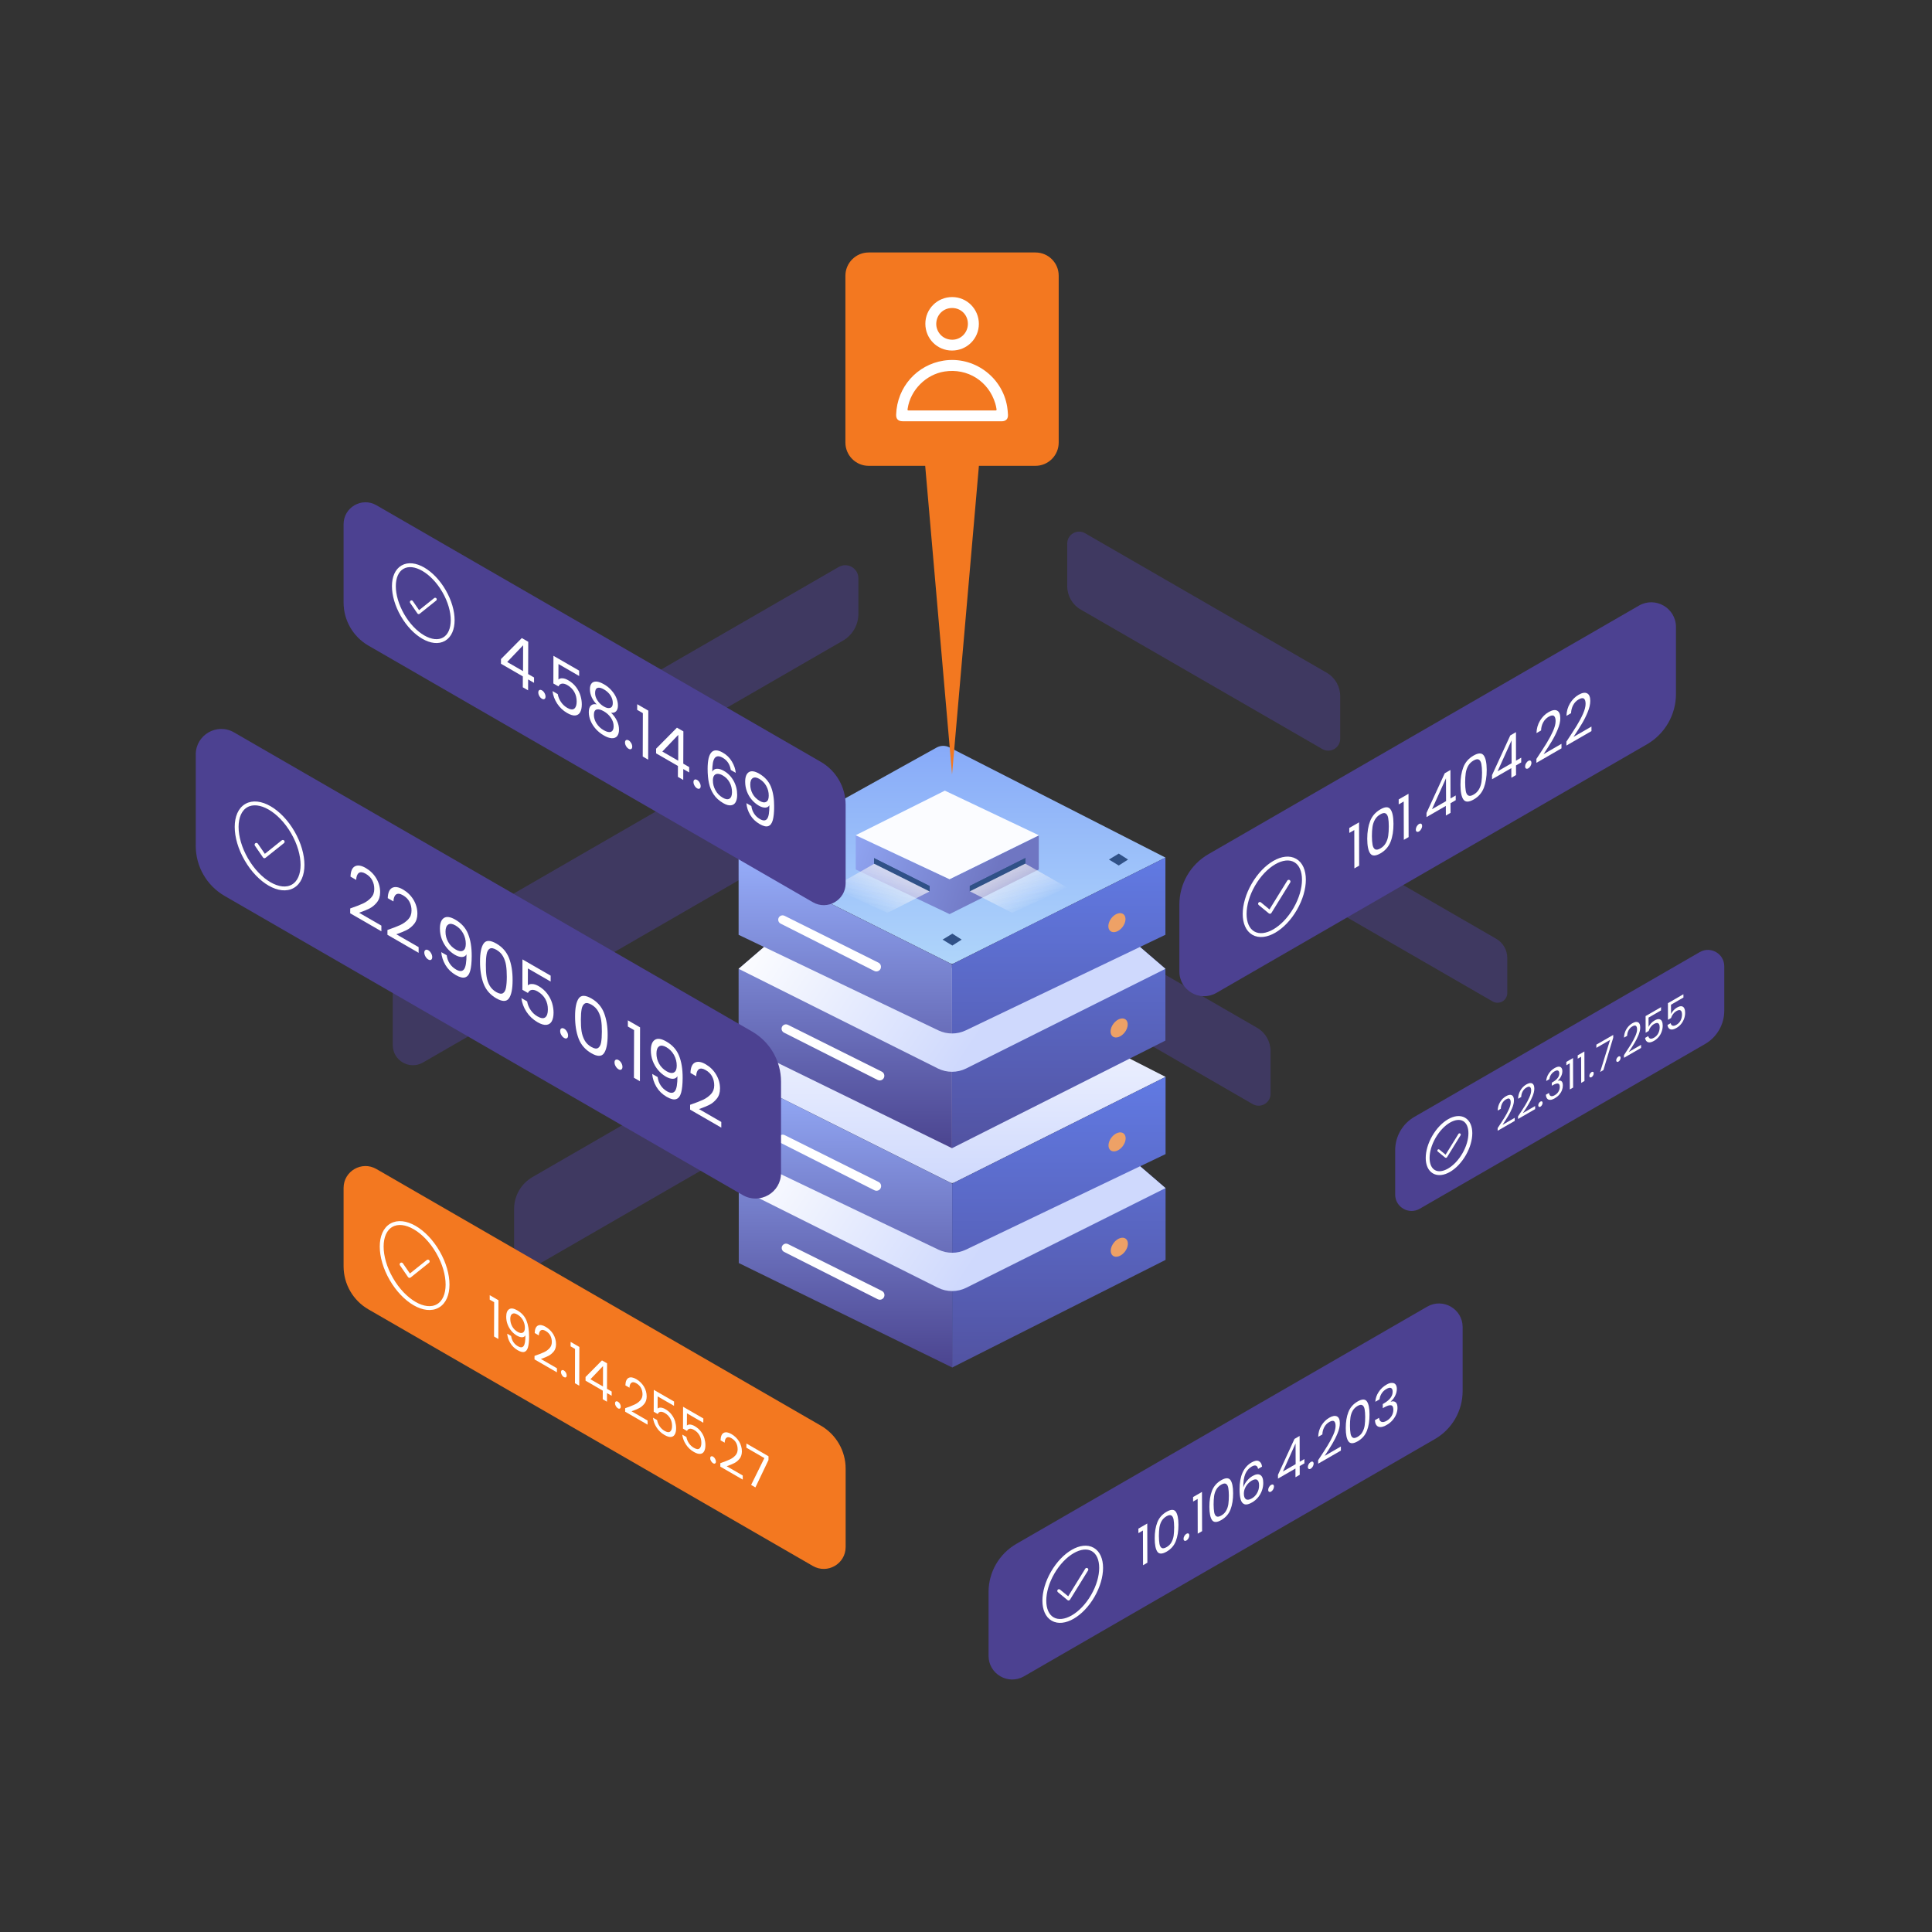 <svg xmlns="http://www.w3.org/2000/svg" xmlns:xlink="http://www.w3.org/1999/xlink" id="Capa_1" x="0px" y="0px" viewBox="0 0 500 500" style="enable-background:new 0 0 500 500;" xml:space="preserve"><rect x="0" y="0" width="500" height="500" fill="#333333" stroke="none"/><style type="text/css">	.st0{opacity:0.5;fill:#4C4191;}	.st1{fill:url(#SVGID_1_);}	.st2{fill-rule:evenodd;clip-rule:evenodd;fill:url(#SVGID_00000014633638467301491930000015365648578248016568_);}	.st3{fill-rule:evenodd;clip-rule:evenodd;fill:url(#SVGID_00000135658722908959098080000006576994633198891964_);}	.st4{fill-rule:evenodd;clip-rule:evenodd;fill:url(#SVGID_00000139256146225370896980000004279428850849809573_);}	.st5{fill:#FFFFFF;}	.st6{fill:#EEA166;}	.st7{fill:url(#SVGID_00000055673138821883145100000007514845573683616694_);}	.st8{fill-rule:evenodd;clip-rule:evenodd;fill:url(#SVGID_00000003094681531883076290000010925449079720383115_);}	.st9{fill-rule:evenodd;clip-rule:evenodd;fill:url(#SVGID_00000007421050790487368470000014673161403445519267_);}	.st10{fill-rule:evenodd;clip-rule:evenodd;fill:url(#SVGID_00000106146938368110529040000006158567845036328112_);}	.st11{fill:url(#SVGID_00000044173335156526451830000018075667346038372509_);}	.st12{fill:#FBFCFF;}	.st13{fill:#305187;}	.st14{fill:url(#SVGID_00000067201358377099214490000013631978021971141011_);}	.st15{fill:url(#SVGID_00000009589744337782538420000005695395855844250018_);}	.st16{fill:url(#SVGID_00000001657874262128463550000015710206775491663533_);}	.st17{fill:url(#SVGID_00000128447067080827582390000018206538673185868986_);}	.st18{fill:#4C4191;}	.st19{fill:none;stroke:#FFFFFF;stroke-miterlimit:10;}	.st20{enable-background:new    ;}	.st21{clip-path:url(#SVGID_00000178896748044518350370000008396398717427737227_);}	.st22{clip-path:url(#SVGID_00000014597119769946288170000010270491837124964741_);}	.st23{clip-path:url(#SVGID_00000080202879889224757620000009620617271904550558_);}	.st24{clip-path:url(#SVGID_00000058576479747434614060000009954519227911454380_);}	.st25{clip-path:url(#SVGID_00000046299088527557006100000006389482606053166776_);}	.st26{clip-path:url(#SVGID_00000127765982997700942750000006283454540911770010_);}	.st27{fill:#F37820;}	.st28{fill:url(#SVGID_00000101824182993363773530000009621320571877658275_);}	.st29{fill-rule:evenodd;clip-rule:evenodd;fill:url(#SVGID_00000154389621948745354290000002056161203523643829_);}	.st30{fill-rule:evenodd;clip-rule:evenodd;fill:url(#SVGID_00000182498070054422793740000015910950073172531373_);}	.st31{fill-rule:evenodd;clip-rule:evenodd;fill:url(#SVGID_00000008144714851259551220000016577554792836033727_);}	.st32{fill:url(#SVGID_00000049925120921882597390000003107473030780790719_);}	.st33{fill-rule:evenodd;clip-rule:evenodd;fill:url(#SVGID_00000093882748122900485120000015817213488863834551_);}	.st34{fill-rule:evenodd;clip-rule:evenodd;fill:url(#SVGID_00000158021228703018635180000013532964629657004683_);}	.st35{fill-rule:evenodd;clip-rule:evenodd;fill:url(#SVGID_00000167383729785017973350000008578312772565084327_);}	.st36{fill:url(#SVGID_00000095339168044145477840000011476523111406943631_);}	.st37{fill:url(#SVGID_00000105403584155323600050000005228757300117969570_);}	.st38{fill:url(#SVGID_00000073002882645098686180000000637944022794839476_);}	.st39{fill:url(#SVGID_00000046341987848421150970000012064683068402179991_);}	.st40{fill:url(#SVGID_00000077303168445179439370000006707307894309895855_);}	.st41{clip-path:url(#SVGID_00000115509737580004007640000004103364929265868423_);}	.st42{clip-path:url(#SVGID_00000105425536928477065590000015314894300673708966_);}	.st43{clip-path:url(#SVGID_00000092436030104844707720000005525947639200137877_);}	.st44{clip-path:url(#SVGID_00000018955321620322864690000004509243589899671457_);}	.st45{clip-path:url(#SVGID_00000001652725627802803930000009336996602228953474_);}	.st46{clip-path:url(#SVGID_00000175309865451055922160000006895934194233985963_);}	.st47{fill:url(#SVGID_00000025435186573552026100000010128324853215756215_);}	.st48{fill-rule:evenodd;clip-rule:evenodd;fill:url(#SVGID_00000045592497925726330510000018337621024840292280_);}	.st49{fill-rule:evenodd;clip-rule:evenodd;fill:url(#SVGID_00000155120558367893510970000017248559841787740817_);}	.st50{fill-rule:evenodd;clip-rule:evenodd;fill:url(#SVGID_00000003822396603374719670000002379961920364708509_);}	.st51{fill:url(#SVGID_00000170263604845184100140000018266190934358865046_);}	.st52{fill-rule:evenodd;clip-rule:evenodd;fill:url(#SVGID_00000183965163098377362740000004895522633377303216_);}	.st53{fill-rule:evenodd;clip-rule:evenodd;fill:url(#SVGID_00000059296848464368424030000000986571679356112563_);}	.st54{fill-rule:evenodd;clip-rule:evenodd;fill:url(#SVGID_00000182512733359168326820000011686441911782275989_);}	.st55{fill:url(#SVGID_00000094610530591292306350000015236900674188954275_);}	.st56{fill:url(#SVGID_00000106139491993042886940000014348522465572410259_);}	.st57{fill:url(#SVGID_00000038410448566994821890000006923940778768921249_);}	.st58{fill:url(#SVGID_00000153677955416796103710000004828948635595588799_);}	.st59{fill:url(#SVGID_00000043439127191740177470000003409790144494569903_);}	.st60{clip-path:url(#SVGID_00000140724982786673293950000010467706286011796620_);}	.st61{clip-path:url(#SVGID_00000039119070627884234750000005290210812886699169_);}	.st62{clip-path:url(#SVGID_00000041987670038074575960000014766730796380538276_);}	.st63{clip-path:url(#SVGID_00000048492923093585596580000016400274872979957394_);}	.st64{clip-path:url(#SVGID_00000115489505522418597210000011009281295859666089_);}	.st65{clip-path:url(#SVGID_00000130635375069229028100000001496314718781239463_);}	.st66{fill:url(#SVGID_00000178900593877292311040000009934519927289360774_);}	.st67{fill-rule:evenodd;clip-rule:evenodd;fill:url(#SVGID_00000106148185577050165700000011192703676867887793_);}	.st68{fill-rule:evenodd;clip-rule:evenodd;fill:url(#SVGID_00000010290723241972177200000016862930388461941381_);}	.st69{fill-rule:evenodd;clip-rule:evenodd;fill:url(#SVGID_00000100380436660990534940000016520167778165666697_);}	.st70{fill:url(#SVGID_00000060719535352918387800000016594635750983172768_);}	.st71{fill-rule:evenodd;clip-rule:evenodd;fill:url(#SVGID_00000074423915625192448440000015843292659455947707_);}	.st72{fill-rule:evenodd;clip-rule:evenodd;fill:url(#SVGID_00000041985562105537101120000001330987161560940437_);}	.st73{fill-rule:evenodd;clip-rule:evenodd;fill:url(#SVGID_00000170990031564348257200000012426610596891371658_);}	.st74{fill:url(#SVGID_00000000211586769979090570000017497431015396902786_);}	.st75{fill:url(#SVGID_00000136395036480839240130000013002650441737554339_);}	.st76{fill:url(#SVGID_00000170271889481588275470000015563433466979031732_);}	.st77{fill:url(#SVGID_00000114035349231592069280000017079608323851934104_);}	.st78{fill:url(#SVGID_00000157276565533136013520000012425078339627622785_);}	.st79{clip-path:url(#SVGID_00000023248672130239193700000005072804772024395168_);}	.st80{clip-path:url(#SVGID_00000165197441056750600130000016288188946920576915_);}	.st81{clip-path:url(#SVGID_00000114789643322610342220000015141002377513901965_);}	.st82{clip-path:url(#SVGID_00000114775744326985973600000013652559695231057024_);}	.st83{clip-path:url(#SVGID_00000040558079275761061000000015326791695049452708_);}	.st84{clip-path:url(#SVGID_00000083052574733306344440000000217333664499892412_);}	.st85{fill:url(#SVGID_00000001656136003827061070000014107577840702213255_);}	.st86{fill-rule:evenodd;clip-rule:evenodd;fill:url(#SVGID_00000149341567439234207390000005610574384646838176_);}	.st87{fill-rule:evenodd;clip-rule:evenodd;fill:url(#SVGID_00000014611293766333368220000006757681163808717490_);}	.st88{fill-rule:evenodd;clip-rule:evenodd;fill:url(#SVGID_00000106858153141013897750000014299771750001593998_);}	.st89{fill:url(#SVGID_00000090282687609563838790000015003657263843420545_);}	.st90{fill-rule:evenodd;clip-rule:evenodd;fill:url(#SVGID_00000175311026216733484720000014511779769431156899_);}	.st91{fill-rule:evenodd;clip-rule:evenodd;fill:url(#SVGID_00000037673748725556035860000002398498639255353245_);}	.st92{fill-rule:evenodd;clip-rule:evenodd;fill:url(#SVGID_00000021119956353137527380000010699517250346757537_);}	.st93{fill:url(#SVGID_00000152227926302430696900000012074737540412547775_);}	.st94{fill:url(#SVGID_00000119098042331237615160000000614122387397435052_);}	.st95{fill:url(#SVGID_00000041974463442705851910000017749595879143922329_);}	.st96{fill:url(#SVGID_00000155832944160165128670000005674540920764297640_);}	.st97{fill:url(#SVGID_00000183249508170904547120000002866481716781092016_);}	.st98{clip-path:url(#SVGID_00000078739916942201928290000014433475912268317342_);}	.st99{clip-path:url(#SVGID_00000044163667374539989460000005879928126315635604_);}	.st100{clip-path:url(#SVGID_00000170273524190188828510000010125431057306865075_);}	.st101{clip-path:url(#SVGID_00000016766606801178516310000014430534400557405574_);}	.st102{clip-path:url(#SVGID_00000007408350312875728350000003992332428385514899_);}	.st103{clip-path:url(#SVGID_00000050651901431714997350000005716138079230534528_);}	.st104{fill:url(#SVGID_00000083062428843891052570000004041020461690836375_);}	.st105{fill-rule:evenodd;clip-rule:evenodd;fill:url(#SVGID_00000181061061243241212140000017778664831961139356_);}	.st106{fill-rule:evenodd;clip-rule:evenodd;fill:url(#SVGID_00000065068311864009529030000008066770177989433999_);}	.st107{fill-rule:evenodd;clip-rule:evenodd;fill:url(#SVGID_00000152258810151592358870000013597597004846506932_);}	.st108{fill:url(#SVGID_00000138552501196300516470000016439815045990245043_);}	.st109{fill-rule:evenodd;clip-rule:evenodd;fill:url(#SVGID_00000091001920760613167500000018375735802004173208_);}	.st110{fill-rule:evenodd;clip-rule:evenodd;fill:url(#SVGID_00000176753814312814409980000011003214729157174968_);}	.st111{fill-rule:evenodd;clip-rule:evenodd;fill:url(#SVGID_00000117646147568696616090000003520802234923337145_);}	.st112{fill:url(#SVGID_00000044890951801223208440000000533963317293921204_);}	.st113{fill:url(#SVGID_00000018955668414523408230000011482785441550051988_);}	.st114{fill:url(#SVGID_00000012464869379697507060000009201332420224729022_);}	.st115{fill:url(#SVGID_00000048480645848410805000000003382389840073239706_);}	.st116{fill:url(#SVGID_00000001637640325352350270000011722528660101197742_);}	.st117{clip-path:url(#SVGID_00000049925213665117433220000012776881611056427682_);}	.st118{clip-path:url(#SVGID_00000023245909803498304870000011780272119147332028_);}	.st119{clip-path:url(#SVGID_00000041269730688184271520000012402822279824517311_);}	.st120{clip-path:url(#SVGID_00000143599121935998211420000003817748055110304897_);}	.st121{clip-path:url(#SVGID_00000044179311587441375630000017499499980522708361_);}	.st122{clip-path:url(#SVGID_00000039124161560130825700000002962994143051817621_);}	.st123{clip-path:url(#SVGID_00000018221927478029124210000011937869229188498086_);fill:#4C4191;}	.st124{clip-path:url(#SVGID_00000018221927478029124210000011937869229188498086_);}	.st125{fill:none;stroke:#FFFFFF;stroke-width:2;stroke-linecap:round;stroke-linejoin:round;stroke-miterlimit:10;}	.st126{fill:none;stroke:#000000;stroke-width:3;stroke-miterlimit:10;}	.st127{fill:none;stroke:#4C4191;stroke-width:3;stroke-miterlimit:10;}	.st128{fill:url(#SVGID_00000079452785750122248660000005865345050738188453_);}			.st129{fill:none;stroke:url(#SVGID_00000176732377332142791640000014259094204592718235_);stroke-width:5;stroke-linecap:round;stroke-linejoin:round;}	.st130{fill:url(#SVGID_00000133521659805854727080000000232688112420811417_);}	.st131{fill:url(#SVGID_00000067941419269329898960000016607969531054782356_);}	.st132{fill:url(#SVGID_00000047046538818093546800000011073713659178728118_);}	.st133{fill:url(#SVGID_00000124128252882547991620000013297802001558904997_);}	.st134{fill:url(#SVGID_00000133527673299175183270000012823140134784545948_);}	.st135{fill:url(#SVGID_00000159471855357553602720000017805858364717798795_);}	.st136{fill:url(#SVGID_00000086657581541053892700000009234768518772111547_);}	.st137{fill:url(#SVGID_00000181082416804080676860000002079056334343531919_);}	.st138{fill:url(#SVGID_00000100355590520893243050000010471506322734552459_);}	.st139{fill:url(#SVGID_00000183941156488975151810000009521030942493395872_);}	.st140{fill:url(#SVGID_00000097484956571643450320000003137315733073251218_);}	.st141{fill:url(#SVGID_00000067202829806240669910000006260640250851114162_);}	.st142{fill:none;}	.st143{fill:url(#SVGID_00000045593219096323339680000017220934064946690180_);}	.st144{fill:url(#SVGID_00000000189632635171844560000005519231716262934674_);}	.st145{fill:url(#SVGID_00000173152823487885715480000010657696108990312878_);}	.st146{fill:none;stroke:url(#SVGID_00000142881730058832416230000015047865562717237401_);stroke-width:5;stroke-miterlimit:10;}	.st147{fill:none;stroke:#87AAF9;stroke-width:4;stroke-miterlimit:10;}	.st148{fill:url(#SVGID_00000011728829572697913990000001418437046914492861_);}	.st149{clip-path:url(#SVGID_00000172428639625089485730000015553477080717269677_);fill:#A5CBFA;}	.st150{clip-path:url(#SVGID_00000172428639625089485730000015553477080717269677_);fill:#A6CCFA;}	.st151{clip-path:url(#SVGID_00000172428639625089485730000015553477080717269677_);fill:#A7CDFA;}	.st152{clip-path:url(#SVGID_00000172428639625089485730000015553477080717269677_);fill:#A8CEFA;}	.st153{clip-path:url(#SVGID_00000172428639625089485730000015553477080717269677_);fill:#A9CFFA;}	.st154{clip-path:url(#SVGID_00000172428639625089485730000015553477080717269677_);fill:#AAD0FA;}	.st155{clip-path:url(#SVGID_00000172428639625089485730000015553477080717269677_);fill:#ABD1FA;}	.st156{clip-path:url(#SVGID_00000172428639625089485730000015553477080717269677_);fill:#ACD2FA;}	.st157{clip-path:url(#SVGID_00000172428639625089485730000015553477080717269677_);fill:#ADD3FA;}	.st158{clip-path:url(#SVGID_00000172428639625089485730000015553477080717269677_);fill:#AED4FA;}	.st159{clip-path:url(#SVGID_00000172428639625089485730000015553477080717269677_);fill:#AFD5FA;}	.st160{fill:url(#SVGID_00000128486066428888666350000000841462151211053228_);}	.st161{fill:url(#SVGID_00000039125509036699000290000003949788073723938989_);}	.st162{fill:url(#SVGID_00000076603234031959085930000001951412939844818578_);}	.st163{fill:url(#SVGID_00000082359565693715362630000010093331109952391556_);}	.st164{fill:url(#SVGID_00000173118521978475531850000011543052438663424908_);}</style><g>	<path class="st0" d="M276.2,140.67v11.03c0,2.5,1.33,4.8,3.49,6.05l62.53,36.1c2.05,1.18,4.62-0.3,4.62-2.67v-11.03  c0-2.5-1.33-4.8-3.49-6.05L280.81,138C278.76,136.82,276.2,138.3,276.2,140.67z"></path>	<path class="st0" d="M332.05,215.48v9.06c0,2.05,1.09,3.94,2.87,4.97l51.37,29.66c1.69,0.97,3.79-0.24,3.79-2.19v-9.06  c0-2.05-1.09-3.94-2.87-4.97l-51.37-29.66C334.16,212.32,332.05,213.54,332.05,215.48z"></path>	<path class="st0" d="M258.18,232.56v11.03c0,2.5,1.33,4.8,3.49,6.05l62.53,36.1c2.05,1.18,4.62-0.3,4.62-2.67v-11.03  c0-2.5-1.33-4.8-3.49-6.05l-62.53-36.1C260.75,228.71,258.18,230.19,258.18,232.56z"></path>	<path class="st0" d="M153.89,187.82v9.2c0,2.62,2.83,4.25,5.1,2.94l59.16-34.16c2.47-1.43,4-4.07,4-6.92v-9.2  c0-2.62-2.83-4.25-5.1-2.94l-59.16,34.16C155.41,182.32,153.89,184.96,153.89,187.82z"></path>	<path class="st0" d="M101.65,256.39v14.08c0,4.01,4.34,6.51,7.81,4.51l90.55-52.28c3.79-2.19,6.12-6.22,6.12-10.6v-14.08  c0-4.01-4.34-6.51-7.81-4.51l-90.55,52.28C103.99,247.98,101.65,252.02,101.65,256.39z"></path>	<path class="st0" d="M133.05,312.87v10.96c0,3.12,3.37,5.07,6.07,3.51l70.46-40.68c2.95-1.7,4.76-4.84,4.76-8.25v-10.96  c0-3.12-3.37-5.07-6.07-3.51l-70.46,40.68C134.86,306.33,133.05,309.47,133.05,312.87z"></path>	<g>		<g>			<g>				<g>											<linearGradient id="SVGID_1_" gradientUnits="userSpaceOnUse" x1="246.417" y1="11945.589" x2="246.417" y2="11888.597" gradientTransform="matrix(1 0 0 -1 0 12194.903)">						<stop offset="0" style="stop-color:#FFFFFF"></stop>						<stop offset="1" style="stop-color:#CFD9FD"></stop>					</linearGradient>					<path class="st1" d="M242.42,250.23l-51.23,28.47l54.7,27.35c0.33,0.17,0.72,0.17,1.05,0l54.71-27.35l-55.91-28.52      C244.69,249.63,243.45,249.66,242.42,250.23z"></path>				</g>									<linearGradient id="SVGID_00000178892579186760085530000009726570245081607089_" gradientUnits="userSpaceOnUse" x1="218.802" y1="11916.211" x2="218.802" y2="11841.003" gradientTransform="matrix(1 0 0 -1 0 12194.903)">					<stop offset="0" style="stop-color:#96ADFA"></stop>					<stop offset="1" style="stop-color:#4B448F"></stop>				</linearGradient>				<path style="fill-rule:evenodd;clip-rule:evenodd;fill:url(#SVGID_00000178892579186760085530000009726570245081607089_);" d="     M191.19,307.48v19.39l55.23,27.03v-47.59l-55.23-27.61v19.98l6.58,3.15L191.19,307.48z"></path>									<linearGradient id="SVGID_00000054960001967478898960000006047738424272307363_" gradientUnits="userSpaceOnUse" x1="274.031" y1="11916.211" x2="274.031" y2="11841.555" gradientTransform="matrix(1 0 0 -1 0 12194.903)">					<stop offset="0" style="stop-color:#617AE3"></stop>					<stop offset="1" style="stop-color:#5253A2"></stop>				</linearGradient>				<path style="fill-rule:evenodd;clip-rule:evenodd;fill:url(#SVGID_00000054960001967478898960000006047738424272307363_);" d="     M246.42,306.31l55.23-27.61v19.98l-6.58,3.15l6.58,5.66v18.57l-55.23,27.85V306.31z"></path>									<linearGradient id="SVGID_00000015321082240805521450000004100414096053940370_" gradientUnits="userSpaceOnUse" x1="206.554" y1="11918.402" x2="261.198" y2="11881.976" gradientTransform="matrix(1 0 0 -1 0 12194.903)">					<stop offset="0" style="stop-color:#FFFFFF"></stop>					<stop offset="1" style="stop-color:#CFD9FD"></stop>				</linearGradient>				<path style="fill-rule:evenodd;clip-rule:evenodd;fill:url(#SVGID_00000015321082240805521450000004100414096053940370_);" d="     M191.19,307.48l6.58-5.66l45.1,21.59c2.25,1.07,4.86,1.07,7.1,0l45.09-21.59l6.58,5.66v-8.81l0,0v8.81l-51.55,25.78     c-2.32,1.16-5.04,1.16-7.36,0L191.19,307.48z"></path>				<path class="st5" d="M226.3,308.04l-24.24-12.25c-0.33-0.17-0.56-0.49-0.61-0.85c-0.13-0.9,0.81-1.58,1.63-1.17l24.3,12.12     c0.36,0.18,0.6,0.52,0.65,0.92C228.15,307.77,227.16,308.47,226.3,308.04z"></path>				<path class="st5" d="M227.16,336.24l-24.24-12.25c-0.33-0.17-0.56-0.49-0.61-0.85c-0.13-0.9,0.81-1.58,1.63-1.17l24.3,12.12     c0.36,0.18,0.6,0.52,0.65,0.92C229.02,335.97,228.03,336.68,227.16,336.24z"></path>			</g>							<ellipse transform="matrix(0.604 -0.797 0.797 0.604 -121.149 347.375)" class="st6" cx="289.11" cy="295.64" rx="2.76" ry="1.84"></ellipse>							<ellipse transform="matrix(0.604 -0.797 0.797 0.604 -142.646 358.621)" class="st6" cx="289.68" cy="322.91" rx="2.76" ry="1.84"></ellipse>		</g>					<linearGradient id="SVGID_00000006692076455987415400000013301711422940193929_" gradientUnits="userSpaceOnUse" x1="246.384" y1="12002.343" x2="246.384" y2="11945.351" gradientTransform="matrix(1 0 0 -1 0 12194.903)">			<stop offset="0" style="stop-color:#87AAF9"></stop>			<stop offset="1" style="stop-color:#AFD5FA"></stop>		</linearGradient>		<path style="fill:url(#SVGID_00000006692076455987415400000013301711422940193929_);" d="M242.39,193.47l-51.23,28.47l54.7,27.35   c0.33,0.17,0.72,0.17,1.05,0l54.71-27.35l-55.91-28.52C244.66,192.88,243.41,192.9,242.39,193.47z"></path>					<linearGradient id="SVGID_00000039853224797192438040000006688637430466357898_" gradientUnits="userSpaceOnUse" x1="218.769" y1="11972.965" x2="218.769" y2="11897.757" gradientTransform="matrix(1 0 0 -1 0 12194.903)">			<stop offset="0" style="stop-color:#96ADFA"></stop>			<stop offset="1" style="stop-color:#4B448F"></stop>		</linearGradient>		<path style="fill-rule:evenodd;clip-rule:evenodd;fill:url(#SVGID_00000039853224797192438040000006688637430466357898_);" d="   M191.15,250.73v19.39l55.23,27.03v-47.59l-55.23-27.61v19.98l6.58,3.15L191.15,250.73z"></path>					<linearGradient id="SVGID_00000031912552834816622470000007378829846103954877_" gradientUnits="userSpaceOnUse" x1="273.999" y1="11972.965" x2="273.999" y2="11898.308" gradientTransform="matrix(1 0 0 -1 0 12194.903)">			<stop offset="0" style="stop-color:#617AE3"></stop>			<stop offset="1" style="stop-color:#5253A2"></stop>		</linearGradient>		<path style="fill-rule:evenodd;clip-rule:evenodd;fill:url(#SVGID_00000031912552834816622470000007378829846103954877_);" d="   M246.38,249.55l55.23-27.61v19.98l-6.58,3.15l6.58,5.66v18.57l-55.23,27.85V249.55z"></path>					<linearGradient id="SVGID_00000120526509508228785340000005643956826904521092_" gradientUnits="userSpaceOnUse" x1="206.521" y1="11975.156" x2="261.165" y2="11938.728" gradientTransform="matrix(1 0 0 -1 0 12194.903)">			<stop offset="0" style="stop-color:#FFFFFF"></stop>			<stop offset="1" style="stop-color:#CFD9FD"></stop>		</linearGradient>		<path style="fill-rule:evenodd;clip-rule:evenodd;fill:url(#SVGID_00000120526509508228785340000005643956826904521092_);" d="   M191.16,250.73l6.58-5.66l45.1,21.59c2.25,1.07,4.86,1.07,7.1,0l45.09-21.59l6.58,5.66v-8.81l0,0v8.81l-51.55,25.78   c-2.32,1.16-5.04,1.16-7.36,0L191.16,250.73z"></path>					<linearGradient id="SVGID_00000087381532708226925790000018369852412542257847_" gradientUnits="userSpaceOnUse" x1="223.657" y1="11980.042" x2="257.659" y2="11968.394" gradientTransform="matrix(1 0 0 -1 0 12194.903)">			<stop offset="0" style="stop-color:#8EA2EF"></stop>			<stop offset="1" style="stop-color:#6F76C2"></stop>		</linearGradient>		<path style="fill:url(#SVGID_00000087381532708226925790000018369852412542257847_);" d="M221.47,225.02v-8.81l24.28,11.31   l23.09-11.31v8.81l-23.09,11.55L221.47,225.02z"></path>		<path class="st12" d="M244.53,204.62l-23.07,11.53l24.28,11.39l23.12-11.37L244.53,204.62z"></path>		<path class="st13" d="M265.38,222.05l-14.4,7.23v1.41l14.4-7.2V222.05z"></path>					<linearGradient id="SVGID_00000051368447304186941980000003010553985710816139_" gradientUnits="userSpaceOnUse" x1="260.88" y1="11969.925" x2="266.257" y2="11959.65" gradientTransform="matrix(1 0 0 -1 0 12194.903)">			<stop offset="0" style="stop-color:#F3F2F4;stop-opacity:0.48"></stop>			<stop offset="1" style="stop-color:#FBFCFF;stop-opacity:0"></stop>		</linearGradient>		<path style="fill:url(#SVGID_00000051368447304186941980000003010553985710816139_);" d="M261.95,236.24l-10.96-5.58l14.32-7.15   l10.89,6.18L261.95,236.24z"></path>		<path class="st13" d="M265.38,222.05l-14.4,7.23v1.41l14.4-7.2V222.05z"></path>					<linearGradient id="SVGID_00000095317285764734881880000010936092637535708815_" gradientUnits="userSpaceOnUse" x1="260.88" y1="11969.925" x2="266.257" y2="11959.65" gradientTransform="matrix(1 0 0 -1 0 12194.903)">			<stop offset="0" style="stop-color:#F3F2F4;stop-opacity:0.48"></stop>			<stop offset="1" style="stop-color:#FBFCFF;stop-opacity:0"></stop>		</linearGradient>		<path style="fill:url(#SVGID_00000095317285764734881880000010936092637535708815_);" d="M261.95,236.24l-10.96-5.58l14.32-7.15   l10.89,6.18L261.95,236.24z"></path>		<path class="st13" d="M226.2,222.08l14.4,7.23v1.41l-14.4-7.2V222.08z"></path>					<linearGradient id="SVGID_00000112603461161115904520000008648470565564833413_" gradientUnits="userSpaceOnUse" x1="230.701" y1="11969.89" x2="225.325" y2="11959.615" gradientTransform="matrix(1 0 0 -1 0 12194.903)">			<stop offset="0" style="stop-color:#F3F2F4;stop-opacity:0.48"></stop>			<stop offset="1" style="stop-color:#FBFCFF;stop-opacity:0"></stop>		</linearGradient>		<path style="fill:url(#SVGID_00000112603461161115904520000008648470565564833413_);" d="M229.63,236.27l10.96-5.58l-14.32-7.15   l-10.88,6.18L229.63,236.27z"></path>		<path class="st13" d="M226.2,222.08l14.4,7.23v1.41l-14.4-7.2V222.08z"></path>					<linearGradient id="SVGID_00000055669475096034056460000016461714226669441442_" gradientUnits="userSpaceOnUse" x1="230.701" y1="11969.89" x2="225.325" y2="11959.615" gradientTransform="matrix(1 0 0 -1 0 12194.903)">			<stop offset="0" style="stop-color:#F3F2F4;stop-opacity:0.48"></stop>			<stop offset="1" style="stop-color:#FBFCFF;stop-opacity:0"></stop>		</linearGradient>		<path style="fill:url(#SVGID_00000055669475096034056460000016461714226669441442_);" d="M229.63,236.27l10.96-5.58l-14.32-7.15   l-10.88,6.18L229.63,236.27z"></path>		<path class="st5" d="M226.26,251.28l-24.24-12.25c-0.33-0.17-0.56-0.49-0.61-0.85c-0.13-0.9,0.81-1.58,1.63-1.17l24.3,12.12   c0.36,0.18,0.6,0.52,0.65,0.92C228.12,251.01,227.12,251.72,226.26,251.28z"></path>		<path class="st5" d="M227.13,279.49l-24.24-12.25c-0.33-0.17-0.56-0.49-0.61-0.85c-0.13-0.9,0.81-1.58,1.63-1.17l24.3,12.12   c0.36,0.18,0.6,0.52,0.65,0.92C228.99,279.22,227.99,279.92,227.13,279.49z"></path>					<ellipse transform="matrix(0.604 -0.797 0.797 0.604 -75.94 324.887)" class="st6" cx="289.08" cy="238.89" rx="2.76" ry="1.84"></ellipse>					<ellipse transform="matrix(0.604 -0.797 0.797 0.604 -97.437 336.133)" class="st6" cx="289.65" cy="266.15" rx="2.76" ry="1.84"></ellipse>		<path class="st13" d="M286.99,222.45l2.54-1.54l2.41,1.54l-2.41,1.54L286.99,222.45z"></path>		<path class="st13" d="M243.94,243.17l2.53-1.54l2.41,1.54l-2.41,1.54L243.94,243.17z"></path>		<path class="st13" d="M200.9,221.34l2.53-1.54l2.41,1.54l-2.41,1.54L200.9,221.34z"></path>	</g>	<g>		<path class="st18" d="M361.07,297.67v11.48c0,3.27,3.54,5.31,6.36,3.67l73.82-42.62c3.09-1.78,4.99-5.07,4.99-8.64v-11.48   c0-3.27-3.54-5.31-6.36-3.67l-73.82,42.62C362.97,290.81,361.07,294.11,361.07,297.67z"></path>		<g>			<ellipse transform="matrix(0.5 -0.866 0.866 0.5 -69.244 473)" class="st19" cx="375.01" cy="296.47" rx="7.82" ry="4.51"></ellipse>			<g>				<path class="st5" d="M374.19,299.64c-0.07,0-0.15-0.03-0.21-0.07l-1.88-1.55c-0.14-0.11-0.16-0.32-0.04-0.46     c0.11-0.14,0.32-0.16,0.46-0.04l1.6,1.31l3.32-5.37c0.09-0.15,0.29-0.2,0.45-0.11c0.15,0.09,0.2,0.29,0.11,0.45l-3.51,5.69     c-0.05,0.08-0.13,0.13-0.22,0.15C374.23,299.63,374.21,299.64,374.19,299.64z"></path>			</g>		</g>		<g>			<g>				<g class="st20">					<defs>						<polygon id="SVGID_00000066511978358204329060000011801583660626651069_" class="st20" points="387.59,292.8 387.57,284.94        436.08,256.93 436.11,264.79       "></polygon>					</defs>					<clipPath id="SVGID_00000143617780100672450840000007864163966753913475_">						<use xlink:href="#SVGID_00000066511978358204329060000011801583660626651069_" style="overflow:visible;"></use>					</clipPath>					<g style="clip-path:url(#SVGID_00000143617780100672450840000007864163966753913475_);">						<g>							<g>								<g>									<path class="st5" d="M389.73,283.71c-0.62,0.36-1.12,0.86-1.51,1.52c-0.39,0.65-0.6,1.38-0.62,2.19l0.81-0.47          c0.01-0.51,0.14-0.98,0.37-1.42c0.23-0.43,0.55-0.77,0.97-1.01c0.43-0.25,0.74-0.3,0.93-0.14          c0.19,0.15,0.29,0.46,0.29,0.92c0,0.48-0.14,1.07-0.45,1.74c-0.3,0.68-0.67,1.38-1.11,2.1c-0.44,0.71-1.04,1.65-1.82,2.82          l0,0.68l4.42-2.55l0-0.8l-3.16,1.82c0.6-0.9,1.09-1.67,1.48-2.32c0.38-0.64,0.73-1.32,1.03-2.05          c0.3-0.73,0.45-1.38,0.45-1.97c0-0.7-0.19-1.15-0.56-1.34C390.87,283.25,390.36,283.34,389.73,283.71"></path>									<path class="st5" d="M395.02,280.65c-0.62,0.36-1.13,0.86-1.52,1.52c-0.39,0.65-0.6,1.38-0.62,2.19l0.81-0.47          c0.02-0.51,0.14-0.98,0.37-1.42c0.23-0.43,0.55-0.77,0.97-1.01c0.43-0.25,0.74-0.3,0.93-0.14c0.2,0.15,0.3,0.45,0.3,0.92          c0,0.48-0.15,1.07-0.46,1.75c-0.3,0.68-0.67,1.38-1.11,2.1c-0.44,0.71-1.04,1.65-1.82,2.82l0,0.68l4.42-2.55l0-0.8          l-3.17,1.83c0.6-0.9,1.1-1.68,1.48-2.32c0.39-0.64,0.73-1.33,1.03-2.05c0.3-0.73,0.45-1.38,0.45-1.97          c0-0.7-0.19-1.15-0.56-1.34C396.16,280.2,395.66,280.29,395.02,280.65"></path>									<path class="st5" d="M398.66,285.09c-0.16,0.09-0.29,0.24-0.4,0.42c-0.11,0.19-0.17,0.37-0.16,0.56          c0,0.18,0.06,0.3,0.17,0.37c0.11,0.06,0.24,0.05,0.4-0.04c0.15-0.09,0.29-0.23,0.39-0.42c0.11-0.19,0.17-0.38,0.16-0.57          c0-0.18-0.06-0.3-0.17-0.37C398.95,284.99,398.82,285,398.66,285.09"></path>									<path class="st5" d="M402.33,276.42c-0.63,0.36-1.14,0.84-1.52,1.43c-0.39,0.6-0.61,1.23-0.65,1.91l0.82-0.48          c0.04-0.4,0.18-0.79,0.41-1.15c0.24-0.36,0.54-0.65,0.92-0.87c0.4-0.23,0.7-0.29,0.91-0.19c0.21,0.11,0.32,0.34,0.32,0.71          c0,0.44-0.14,0.85-0.43,1.22c-0.29,0.37-0.71,0.73-1.28,1.06l-0.22,0.13l0,0.8l0.21-0.12c0.62-0.36,1.08-0.51,1.39-0.45          s0.46,0.35,0.46,0.88c0,0.4-0.11,0.8-0.33,1.19s-0.55,0.7-0.98,0.95c-0.43,0.25-0.77,0.31-1.03,0.2          c-0.26-0.12-0.41-0.38-0.46-0.78l-0.8,0.46c0.05,0.69,0.28,1.11,0.7,1.26c0.42,0.16,0.95,0.04,1.6-0.34          c0.45-0.26,0.83-0.57,1.15-0.93c0.32-0.37,0.55-0.75,0.71-1.17c0.16-0.42,0.23-0.82,0.23-1.22c0-0.54-0.12-0.9-0.35-1.1          c-0.24-0.19-0.55-0.23-0.95-0.12l0-0.05c0.35-0.29,0.64-0.66,0.85-1.11c0.22-0.44,0.32-0.88,0.32-1.32          c0-0.37-0.08-0.66-0.24-0.86c-0.15-0.21-0.38-0.31-0.69-0.31C403.11,276.06,402.75,276.18,402.33,276.42"></path>									<polyline class="st5" points="407.1,273.82 405.37,274.82 405.37,275.69 406.25,275.18 406.27,281.95 407.12,281.46           407.1,273.82          "></polyline>									<polyline class="st5" points="410.04,272.12 408.31,273.12 408.31,273.99 409.19,273.48 409.21,280.25 410.06,279.76           410.04,272.12          "></polyline>									<path class="st5" d="M411.9,277.45c-0.16,0.09-0.29,0.24-0.41,0.43c-0.11,0.19-0.16,0.37-0.16,0.55          c0,0.18,0.05,0.31,0.16,0.38c0.12,0.06,0.25,0.05,0.41-0.05c0.15-0.09,0.28-0.23,0.39-0.42c0.11-0.19,0.16-0.38,0.16-0.56          c0-0.18-0.05-0.31-0.16-0.37C412.18,277.35,412.05,277.36,411.9,277.45"></path>									<polyline class="st5" points="417.5,267.84 413.14,270.35 413.14,271.18 416.69,269.13 414.12,277.42 414.96,276.93           417.5,268.56 417.5,267.84          "></polyline>									<path class="st5" d="M418.85,273.43c-0.16,0.09-0.29,0.24-0.41,0.43c-0.11,0.19-0.17,0.37-0.16,0.56          c0,0.18,0.06,0.3,0.17,0.37c0.12,0.06,0.25,0.05,0.41-0.05c0.15-0.09,0.28-0.23,0.39-0.42c0.11-0.19,0.16-0.38,0.16-0.56          c0-0.18-0.05-0.31-0.16-0.37C419.13,273.34,419,273.35,418.85,273.43"></path>									<path class="st5" d="M422.43,264.83c-0.62,0.36-1.12,0.86-1.52,1.52c-0.39,0.65-0.6,1.38-0.62,2.19l0.81-0.47          c0.02-0.51,0.14-0.98,0.37-1.42c0.23-0.43,0.55-0.77,0.97-1.01c0.43-0.25,0.74-0.3,0.94-0.15          c0.19,0.15,0.29,0.46,0.29,0.92c0,0.48-0.15,1.07-0.45,1.74c-0.31,0.68-0.67,1.38-1.11,2.1c-0.45,0.71-1.05,1.66-1.83,2.83          l0,0.68l4.42-2.55l0-0.8l-3.17,1.83c0.6-0.9,1.1-1.68,1.48-2.32c0.39-0.64,0.73-1.33,1.03-2.05          c0.3-0.73,0.46-1.39,0.45-1.97c0-0.7-0.19-1.15-0.57-1.33C423.56,264.37,423.06,264.46,422.43,264.83"></path>									<path class="st5" d="M429.88,260.65l-4,2.31l0.01,4.31l0.79-0.46c0.11-0.37,0.29-0.72,0.53-1.04          c0.24-0.32,0.53-0.58,0.85-0.76c0.48-0.28,0.84-0.34,1.09-0.18c0.25,0.16,0.37,0.51,0.37,1.06c0,0.55-0.12,1.06-0.37,1.54          c-0.24,0.47-0.61,0.85-1.09,1.13c-0.39,0.22-0.72,0.3-0.98,0.23c-0.26-0.08-0.42-0.3-0.51-0.65l-0.82,0.47          c0.08,0.58,0.33,0.95,0.73,1.1c0.4,0.15,0.92,0.04,1.57-0.33c0.5-0.29,0.92-0.65,1.26-1.08c0.34-0.42,0.59-0.89,0.75-1.38          c0.17-0.5,0.25-1,0.25-1.51c0-0.43-0.07-0.8-0.21-1.1c-0.14-0.31-0.37-0.49-0.69-0.55c-0.32-0.06-0.74,0.06-1.25,0.36          c-0.32,0.18-0.61,0.43-0.89,0.73c-0.27,0.31-0.48,0.61-0.62,0.92l-0.01-2.41l3.23-1.87L429.88,260.65"></path>									<path class="st5" d="M435.66,257.31l-4,2.31l0.01,4.31l0.79-0.46c0.11-0.37,0.29-0.72,0.53-1.04          c0.24-0.32,0.52-0.57,0.85-0.76c0.48-0.28,0.84-0.34,1.09-0.18c0.24,0.16,0.37,0.52,0.37,1.07c0,0.55-0.12,1.06-0.36,1.54          c-0.25,0.47-0.61,0.85-1.1,1.13c-0.39,0.22-0.72,0.3-0.97,0.22c-0.26-0.08-0.43-0.3-0.51-0.65l-0.82,0.48          c0.09,0.58,0.34,0.95,0.73,1.1c0.4,0.15,0.92,0.04,1.57-0.33c0.5-0.29,0.93-0.65,1.26-1.08c0.34-0.42,0.59-0.89,0.76-1.39          c0.17-0.5,0.25-1,0.25-1.51c0-0.43-0.07-0.8-0.21-1.1c-0.14-0.31-0.37-0.49-0.69-0.55c-0.32-0.06-0.74,0.06-1.24,0.36          c-0.32,0.18-0.62,0.43-0.89,0.73c-0.27,0.31-0.48,0.61-0.62,0.92l-0.01-2.41l3.23-1.87L435.66,257.31"></path>								</g>							</g>						</g>					</g>				</g>			</g>		</g>	</g>	<g>		<path class="st18" d="M255.84,412v16.54c0,4.7,5.09,7.64,9.17,5.29l106.34-61.4c4.45-2.57,7.18-7.31,7.18-12.44v-16.54   c0-4.7-5.09-7.64-9.17-5.29l-106.34,61.4C258.58,402.13,255.84,406.87,255.84,412z"></path>		<g>			<ellipse transform="matrix(0.5 -0.866 0.866 0.5 -216.251 445.435)" class="st19" cx="277.63" cy="410" rx="10.39" ry="6"></ellipse>			<g>				<path class="st5" d="M276.55,414.21c-0.1,0-0.2-0.03-0.27-0.1l-2.5-2.06c-0.18-0.15-0.21-0.42-0.06-0.61     c0.15-0.18,0.42-0.21,0.61-0.06l2.12,1.74l4.41-7.14c0.12-0.2,0.39-0.27,0.59-0.14c0.2,0.12,0.27,0.39,0.14,0.59l-4.67,7.56     c-0.07,0.11-0.17,0.18-0.3,0.2C276.6,414.21,276.57,414.21,276.55,414.21z"></path>			</g>		</g>		<g>			<g>				<g class="st20">					<defs>						<polygon id="SVGID_00000105390319787996512300000005547113355231571391_" class="st20" points="294.64,405.85 294.61,395.39        361.64,356.7 361.67,367.15       "></polygon>					</defs>					<clipPath id="SVGID_00000051382053221546977720000013503963381800869516_">						<use xlink:href="#SVGID_00000105390319787996512300000005547113355231571391_" style="overflow:visible;"></use>					</clipPath>					<g style="clip-path:url(#SVGID_00000051382053221546977720000013503963381800869516_);">						<g>							<g>								<g>									<polyline class="st5" points="296.91,394.28 294.61,395.61 294.62,396.77 295.79,396.09 295.82,405.08 296.94,404.43           296.91,394.28          "></polyline>									<path class="st5" d="M301.92,400.39c-0.55,0.32-0.97,0.39-1.27,0.22c-0.29-0.19-0.48-0.53-0.58-1.05          c-0.09-0.52-0.14-1.2-0.15-2.04c0-0.81,0.05-1.53,0.13-2.16c0.09-0.62,0.28-1.19,0.57-1.7c0.29-0.51,0.71-0.93,1.26-1.25          c0.55-0.32,0.96-0.38,1.26-0.21c0.29,0.18,0.48,0.52,0.58,1.03c0.09,0.52,0.14,1.18,0.15,2c0,0.84-0.05,1.58-0.13,2.2          c-0.09,0.63-0.28,1.19-0.57,1.71C302.89,399.66,302.47,400.07,301.92,400.39 M301.9,391.25c-1.14,0.66-1.93,1.57-2.39,2.74          c-0.45,1.16-0.68,2.55-0.67,4.17c0,1.64,0.24,2.78,0.69,3.43c0.46,0.64,1.26,0.63,2.4-0.03s1.93-1.57,2.38-2.74          c0.45-1.17,0.68-2.58,0.67-4.22c0-1.61-0.24-2.74-0.69-3.38C303.83,390.59,303.03,390.59,301.9,391.25"></path>									<path class="st5" d="M307.06,396.94c-0.22,0.13-0.4,0.31-0.54,0.56s-0.22,0.5-0.22,0.74c0,0.24,0.07,0.41,0.22,0.49          c0.15,0.08,0.33,0.07,0.54-0.06c0.2-0.11,0.38-0.31,0.52-0.56c0.14-0.25,0.21-0.5,0.21-0.74c0-0.24-0.07-0.41-0.21-0.49          C307.44,396.8,307.26,396.82,307.06,396.94"></path>									<polyline class="st5" points="311.07,386.11 308.77,387.43 308.77,388.6 309.95,387.92 309.97,396.91 311.1,396.26           311.07,386.11          "></polyline>									<path class="st5" d="M316.08,392.21c-0.55,0.32-0.97,0.39-1.27,0.22c-0.29-0.19-0.48-0.53-0.58-1.05          c-0.09-0.52-0.14-1.2-0.15-2.04c0-0.81,0.05-1.53,0.13-2.16c0.09-0.62,0.28-1.19,0.57-1.7c0.29-0.51,0.71-0.93,1.26-1.25          c0.55-0.32,0.96-0.38,1.26-0.21c0.29,0.18,0.48,0.52,0.58,1.03c0.09,0.52,0.14,1.18,0.15,2c0,0.84-0.05,1.58-0.13,2.2          c-0.09,0.63-0.28,1.19-0.57,1.71C317.04,391.49,316.63,391.9,316.08,392.21 M316.05,383.07c-1.14,0.66-1.93,1.57-2.39,2.74          c-0.45,1.16-0.68,2.55-0.67,4.17c0,1.64,0.24,2.78,0.69,3.43c0.46,0.64,1.26,0.63,2.4-0.03c1.14-0.66,1.93-1.57,2.38-2.74          c0.45-1.17,0.68-2.58,0.67-4.22c0-1.61-0.24-2.74-0.69-3.38C317.98,382.41,317.19,382.42,316.05,383.07"></path>									<path class="st5" d="M323.99,387.78c-0.66,0.38-1.18,0.45-1.54,0.22c-0.36-0.24-0.54-0.72-0.54-1.43          c0-0.48,0.09-0.94,0.28-1.38c0.19-0.45,0.44-0.83,0.74-1.18c0.31-0.34,0.64-0.61,1-0.82c0.63-0.36,1.1-0.43,1.43-0.2          c0.33,0.23,0.49,0.71,0.49,1.44c0,0.7-0.16,1.34-0.5,1.94C325.02,386.98,324.56,387.45,323.99,387.78 M323.92,378.47          c-2.09,1.21-3.13,3.53-3.12,6.97c0,1.11,0.1,2,0.29,2.65c0.19,0.64,0.53,1.05,1,1.21c0.47,0.16,1.13,0,1.97-0.49          c0.62-0.36,1.14-0.81,1.58-1.36c0.43-0.55,0.76-1.14,0.97-1.77c0.22-0.63,0.32-1.27,0.32-1.9c0-1.06-0.26-1.74-0.76-2.05          c-0.51-0.31-1.18-0.22-2.01,0.26c-0.54,0.31-1.03,0.73-1.46,1.26c-0.43,0.52-0.74,1.08-0.93,1.68          c-0.02-1.47,0.16-2.63,0.51-3.47c0.36-0.84,0.9-1.48,1.63-1.9c0.93-0.54,1.5-0.34,1.68,0.59l1.03-0.59          c-0.09-0.71-0.36-1.18-0.82-1.41C325.34,377.9,324.72,378.01,323.92,378.47"></path>									<path class="st5" d="M328.97,384.28c-0.21,0.12-0.39,0.31-0.54,0.56s-0.22,0.5-0.22,0.74c0,0.24,0.07,0.41,0.22,0.49          c0.15,0.08,0.33,0.07,0.54-0.05c0.2-0.12,0.38-0.31,0.52-0.56c0.14-0.25,0.21-0.5,0.21-0.74c0-0.24-0.07-0.41-0.21-0.49          C329.35,384.15,329.18,384.17,328.97,384.28"></path>									<path class="st5" d="M332.02,380.81l3.27-7.25l0.02,5.36L332.02,380.81 M336.34,371.62l-1.33,0.77l-4.27,9.3l0,0.97          l4.52-2.61l0.01,2.26l1.1-0.64l-0.01-2.26l1.22-0.7l0-1.11l-1.22,0.7L336.34,371.62"></path>									<path class="st5" d="M339.23,378.36c-0.21,0.12-0.4,0.31-0.54,0.56c-0.14,0.25-0.22,0.5-0.22,0.74          c0,0.24,0.08,0.4,0.22,0.49c0.15,0.08,0.33,0.07,0.54-0.06c0.2-0.12,0.38-0.31,0.52-0.56c0.14-0.25,0.22-0.5,0.22-0.74          c0-0.24-0.08-0.4-0.22-0.49C339.61,378.22,339.44,378.24,339.23,378.36"></path>									<path class="st5" d="M343.99,366.92c-0.82,0.48-1.49,1.15-2.02,2.02c-0.52,0.87-0.79,1.84-0.82,2.91l1.08-0.62          c0.02-0.68,0.18-1.3,0.49-1.88c0.31-0.57,0.73-1.02,1.29-1.34c0.57-0.33,0.98-0.39,1.25-0.2c0.26,0.2,0.39,0.62,0.39,1.22          c0,0.65-0.2,1.42-0.6,2.32c-0.4,0.9-0.9,1.83-1.48,2.78c-0.58,0.95-1.39,2.2-2.43,3.76l0,0.91l5.88-3.39l0-1.06l-4.2,2.43          c0.8-1.2,1.45-2.23,1.96-3.09s0.97-1.76,1.37-2.73c0.41-0.97,0.6-1.84,0.6-2.62c0-0.94-0.25-1.53-0.75-1.78          C345.49,366.32,344.83,366.43,343.99,366.92"></path>									<path class="st5" d="M351.37,371.84c-0.56,0.32-0.98,0.4-1.27,0.22c-0.29-0.18-0.49-0.53-0.58-1.05          c-0.1-0.52-0.14-1.2-0.15-2.04c0-0.81,0.04-1.53,0.13-2.16c0.09-0.62,0.28-1.18,0.57-1.7c0.29-0.51,0.71-0.93,1.26-1.25          c0.54-0.31,0.96-0.38,1.25-0.2c0.29,0.18,0.48,0.52,0.58,1.03c0.1,0.52,0.14,1.18,0.15,1.99c0,0.84-0.04,1.57-0.13,2.2          c-0.09,0.63-0.28,1.19-0.57,1.71C352.34,371.11,351.92,371.52,351.37,371.84 M351.35,362.7c-1.14,0.66-1.94,1.58-2.39,2.74          c-0.46,1.17-0.68,2.56-0.68,4.17c0,1.64,0.24,2.78,0.7,3.42c0.46,0.64,1.26,0.63,2.4-0.03c1.13-0.65,1.93-1.57,2.38-2.73          c0.46-1.17,0.68-2.58,0.67-4.22c0-1.61-0.23-2.74-0.69-3.38C353.28,362.04,352.48,362.04,351.35,362.7"></path>									<path class="st5" d="M358.82,358.34c-0.83,0.48-1.51,1.11-2.03,1.91c-0.52,0.79-0.81,1.63-0.86,2.53l1.09-0.63          c0.06-0.54,0.24-1.05,0.55-1.53c0.31-0.48,0.71-0.86,1.22-1.15c0.52-0.3,0.93-0.39,1.21-0.25          c0.28,0.14,0.42,0.45,0.42,0.95c0,0.58-0.19,1.12-0.57,1.62c-0.38,0.5-0.95,0.97-1.7,1.41l-0.29,0.17l0,1.07l0.28-0.16          c0.82-0.47,1.44-0.68,1.85-0.6c0.4,0.08,0.61,0.46,0.61,1.17c0,0.54-0.14,1.07-0.44,1.58c-0.3,0.51-0.73,0.94-1.3,1.27          c-0.57,0.33-1.03,0.41-1.37,0.26c-0.34-0.16-0.55-0.5-0.6-1.03l-1.07,0.62c0.07,0.92,0.38,1.48,0.93,1.68          c0.56,0.2,1.27,0.05,2.13-0.45c0.59-0.34,1.1-0.76,1.52-1.25c0.42-0.49,0.74-1.01,0.95-1.55c0.21-0.55,0.32-1.09,0.32-1.62          c0-0.71-0.16-1.2-0.47-1.45c-0.31-0.26-0.73-0.32-1.26-0.16l0-0.07c0.47-0.39,0.84-0.88,1.13-1.47          c0.29-0.58,0.43-1.17,0.43-1.75c0-0.49-0.1-0.88-0.32-1.15c-0.21-0.28-0.51-0.41-0.92-0.41          C359.85,357.86,359.37,358.02,358.82,358.34"></path>								</g>							</g>						</g>					</g>				</g>			</g>		</g>	</g>	<g>		<g>			<path class="st18" d="M88.92,135.66v20.29c0,4.59,2.45,8.83,6.42,11.13l115.02,66.41c3.77,2.18,8.49-0.54,8.49-4.9v-20.29    c0-4.59-2.45-8.83-6.42-11.13L97.41,130.75C93.64,128.58,88.92,131.3,88.92,135.66z"></path>			<g>				<ellipse transform="matrix(0.866 -0.5 0.5 0.866 -63.374 75.689)" class="st19" cx="109.55" cy="156.1" rx="6.21" ry="10.76"></ellipse>				<g>					<path class="st5" d="M108.36,158.93c-0.02,0-0.04,0-0.06,0c-0.11-0.02-0.22-0.08-0.28-0.18l-1.87-2.72      c-0.13-0.19-0.08-0.45,0.11-0.58c0.19-0.13,0.45-0.08,0.58,0.11l1.62,2.35l3.9-3.12c0.18-0.14,0.44-0.11,0.58,0.06      c0.14,0.18,0.11,0.44-0.06,0.58l-4.25,3.4C108.55,158.9,108.45,158.93,108.36,158.93z"></path>				</g>			</g>		</g>		<g>			<g>				<g class="st20">					<defs>						<polygon id="SVGID_00000134963450490387076680000007095722360153989025_" class="st20" points="129.64,174.95 129.68,161.65        200.36,202.45 200.32,215.76       "></polygon>					</defs>					<clipPath id="SVGID_00000157307780972351280410000009244861322250850711_">						<use xlink:href="#SVGID_00000134963450490387076680000007095722360153989025_" style="overflow:visible;"></use>					</clipPath>					<g style="clip-path:url(#SVGID_00000157307780972351280410000009244861322250850711_);">						<g>							<g>								<g>									<path class="st5" d="M131.26,171.32l4.12-4.32l-0.02,6.69L131.26,171.32 M136.71,166.09l-1.67-0.96l-5.39,5.44l0,1.21          l5.66,3.27l-0.01,2.82l1.37,0.79l0.01-2.82l1.53,0.88l0-1.39l-1.53-0.88L136.71,166.09"></path>									<path class="st5" d="M140.27,178.67c-0.27-0.15-0.49-0.18-0.68-0.08c-0.18,0.1-0.28,0.31-0.28,0.61          c0,0.31,0.09,0.62,0.27,0.93c0.18,0.32,0.41,0.55,0.68,0.71c0.25,0.14,0.47,0.17,0.65,0.06c0.18-0.1,0.27-0.31,0.27-0.62          c0-0.3-0.09-0.62-0.27-0.93C140.74,179.04,140.52,178.81,140.27,178.67"></path>									<path class="st5" d="M149.88,173.56l-6.65-3.84l-0.02,7.16l1.32,0.76c0.18-0.41,0.48-0.65,0.88-0.71          c0.4-0.07,0.88,0.06,1.42,0.37c0.79,0.46,1.39,1.05,1.8,1.78c0.41,0.73,0.61,1.56,0.61,2.47c0,0.91-0.21,1.53-0.62,1.85          c-0.41,0.32-1.02,0.25-1.82-0.21c-0.65-0.38-1.19-0.88-1.61-1.5c-0.43-0.62-0.71-1.3-0.84-2.05l-1.36-0.79          c0.14,1.14,0.54,2.21,1.2,3.23c0.66,1.01,1.52,1.83,2.6,2.45c0.84,0.48,1.53,0.69,2.1,0.63c0.56-0.06,0.99-0.35,1.26-0.85          c0.28-0.51,0.42-1.18,0.42-2.03c0-0.71-0.11-1.46-0.34-2.23c-0.23-0.76-0.6-1.5-1.13-2.22c-0.53-0.71-1.22-1.31-2.06-1.79          c-0.53-0.31-1.03-0.48-1.48-0.5c-0.46-0.02-0.81,0.09-1.04,0.32l0.01-4.01l5.36,3.1L149.88,173.56"></path>									<path class="st5" d="M156.26,188.99c-0.79-0.45-1.41-1.04-1.87-1.76c-0.46-0.72-0.69-1.47-0.69-2.21          c0-0.81,0.24-1.27,0.72-1.4c0.48-0.13,1.1,0.03,1.85,0.46c0.76,0.44,1.38,1,1.84,1.69c0.47,0.69,0.7,1.42,0.7,2.2          c0,0.75-0.23,1.23-0.69,1.42C157.67,189.57,157.05,189.44,156.26,188.99 M156.28,182.85c-0.67-0.39-1.22-0.91-1.64-1.55          c-0.43-0.64-0.64-1.29-0.63-1.95c0-0.73,0.21-1.17,0.62-1.32c0.41-0.15,0.97-0.02,1.67,0.39c0.71,0.41,1.27,0.92,1.68,1.54          c0.41,0.62,0.61,1.29,0.61,2c0,0.66-0.21,1.07-0.64,1.22C157.51,183.35,156.96,183.24,156.28,182.85 M156.3,177.09          c-0.77-0.45-1.44-0.68-1.98-0.7c-0.54-0.02-0.96,0.14-1.24,0.5c-0.28,0.35-0.41,0.84-0.41,1.47c0,0.7,0.15,1.39,0.45,2.06          c0.3,0.66,0.74,1.29,1.31,1.88c-0.63-0.15-1.13-0.05-1.5,0.3c-0.37,0.35-0.55,0.92-0.55,1.7c0,0.76,0.16,1.52,0.48,2.28          s0.78,1.46,1.36,2.11c0.59,0.65,1.27,1.2,2.04,1.64c0.77,0.45,1.46,0.69,2.06,0.72c0.59,0.03,1.06-0.15,1.38-0.52          s0.5-0.95,0.5-1.71c0-0.78-0.18-1.56-0.56-2.33c-0.37-0.76-0.87-1.44-1.5-2.03c0.55,0.07,0.98-0.06,1.3-0.38          c0.32-0.32,0.48-0.83,0.48-1.51c0-0.63-0.14-1.28-0.41-1.95c-0.28-0.68-0.69-1.32-1.24-1.93          C157.73,178.06,157.07,177.53,156.3,177.09"></path>									<path class="st5" d="M162.71,191.62c-0.27-0.15-0.49-0.18-0.68-0.08c-0.18,0.1-0.28,0.31-0.28,0.61          c0,0.31,0.09,0.62,0.27,0.93c0.18,0.32,0.41,0.55,0.68,0.71c0.25,0.14,0.47,0.17,0.65,0.06c0.18-0.1,0.27-0.31,0.27-0.62          c0-0.3-0.09-0.62-0.27-0.93C163.18,192,162.96,191.77,162.71,191.62"></path>									<polyline class="st5" points="167.78,183.91 164.91,182.25 164.9,183.71 166.37,184.56 166.34,195.79 167.74,196.6           167.78,183.91          "></polyline>									<path class="st5" d="M171.41,194.5l4.13-4.32l-0.02,6.69L171.41,194.5 M176.86,189.28l-1.67-0.96l-5.39,5.44l0,1.21          l5.65,3.26l-0.01,2.82l1.38,0.8l0.01-2.82l1.53,0.88l0-1.39l-1.53-0.88L176.86,189.28"></path>									<path class="st5" d="M180.42,201.85c-0.27-0.15-0.49-0.18-0.67-0.07c-0.19,0.1-0.28,0.31-0.28,0.61          c0,0.31,0.09,0.62,0.27,0.93c0.18,0.32,0.4,0.55,0.67,0.7c0.26,0.15,0.47,0.17,0.65,0.06c0.18-0.1,0.27-0.31,0.27-0.62          c0-0.3-0.09-0.62-0.27-0.93C180.89,202.22,180.67,201.99,180.42,201.85"></path>									<path class="st5" d="M187.09,206.47c-0.84-0.48-1.48-1.13-1.93-1.95c-0.45-0.81-0.67-1.66-0.66-2.55          c0-0.6,0.12-1.04,0.36-1.31c0.24-0.28,0.56-0.41,0.94-0.39c0.39,0.02,0.8,0.15,1.24,0.41c0.79,0.45,1.38,1.06,1.79,1.82          c0.41,0.76,0.61,1.59,0.61,2.5c0,0.87-0.22,1.43-0.64,1.69C188.37,206.95,187.8,206.88,187.09,206.47 M187.06,194.78          c-2.6-1.5-3.92-0.11-3.93,4.18c0,1.39,0.11,2.64,0.35,3.72c0.23,1.08,0.64,2.06,1.23,2.94c0.59,0.88,1.41,1.62,2.46,2.23          c0.77,0.45,1.43,0.63,1.97,0.57c0.55-0.06,0.96-0.32,1.23-0.8c0.27-0.48,0.41-1.11,0.41-1.9c0-1.33-0.31-2.54-0.93-3.65          c-0.62-1.11-1.46-1.97-2.51-2.57c-0.68-0.39-1.28-0.57-1.83-0.54c-0.55,0.03-0.94,0.29-1.18,0.75          c0-1.84,0.22-3.03,0.67-3.57c0.46-0.54,1.13-0.55,2.04-0.03c1.17,0.67,1.86,1.72,2.09,3.16l1.28,0.74          c-0.09-1.01-0.43-1.98-1-2.93C188.84,196.11,188.06,195.35,187.06,194.78"></path>									<path class="st5" d="M196.61,207.28c-0.79-0.46-1.4-1.06-1.82-1.82c-0.41-0.75-0.62-1.56-0.62-2.42          c0-0.84,0.21-1.4,0.64-1.67c0.43-0.27,1-0.2,1.71,0.21c0.77,0.45,1.38,1.07,1.8,1.85c0.43,0.79,0.64,1.62,0.63,2.5          c0,0.83-0.22,1.36-0.66,1.59C197.85,207.76,197.29,207.68,196.61,207.28 M196.49,200.23c-1.16-0.67-2.06-0.8-2.69-0.4          c-0.63,0.41-0.95,1.23-0.95,2.48c0,0.88,0.15,1.72,0.45,2.51c0.3,0.8,0.72,1.51,1.25,2.14c0.54,0.63,1.14,1.14,1.82,1.54          c0.61,0.35,1.17,0.52,1.67,0.51c0.5-0.01,0.86-0.22,1.07-0.62c0.02,1.82-0.17,2.99-0.58,3.52          c-0.4,0.53-1.03,0.55-1.87,0.06c-0.63-0.36-1.14-0.84-1.51-1.42c-0.37-0.57-0.6-1.22-0.7-1.95l-1.28-0.74          c0.07,1.03,0.4,2.05,0.98,3.03c0.58,0.98,1.39,1.76,2.43,2.37c0.94,0.55,1.69,0.73,2.24,0.54c0.55-0.19,0.94-0.7,1.17-1.53          c0.23-0.82,0.35-1.97,0.36-3.45c0.01-2.11-0.28-3.86-0.85-5.26C198.92,202.17,197.92,201.06,196.49,200.23"></path>								</g>							</g>						</g>					</g>				</g>			</g>		</g>	</g>	<g>		<path class="st18" d="M50.66,195.26v23.65c0,5.35,2.85,10.3,7.49,12.97l134.08,77.41c4.4,2.54,9.9-0.63,9.9-5.71v-23.65   c0-5.35-2.85-10.3-7.49-12.97L60.56,189.54C56.16,187,50.66,190.18,50.66,195.26z"></path>		<g>							<ellipse transform="matrix(0.866 -0.5 0.5 0.866 -100.118 64.214)" class="st19" cx="69.77" cy="218.93" rx="6.96" ry="12.05"></ellipse>			<g>				<path class="st5" d="M68.44,222.1c-0.02,0-0.05,0-0.07,0c-0.13-0.02-0.24-0.09-0.31-0.2l-2.09-3.04     c-0.14-0.21-0.09-0.5,0.12-0.64c0.21-0.14,0.5-0.09,0.64,0.12l1.81,2.63l4.37-3.49c0.2-0.16,0.49-0.13,0.65,0.07     c0.16,0.2,0.13,0.49-0.07,0.65L68.72,222C68.64,222.06,68.54,222.1,68.44,222.1z"></path>			</g>		</g>		<g>			<g>				<g class="st20">					<defs>						<polygon id="SVGID_00000032636548804693722950000014438721172945906315_" class="st20" points="90.63,236.64 90.67,222.32        186.72,277.78 186.68,292.1       "></polygon>					</defs>					<clipPath id="SVGID_00000049207811949128635330000016987601548899214750_">						<use xlink:href="#SVGID_00000032636548804693722950000014438721172945906315_" style="overflow:visible;"></use>					</clipPath>					<g style="clip-path:url(#SVGID_00000049207811949128635330000016987601548899214750_);">						<g>							<g>								<g>									<path class="st5" d="M94.63,224.62c-1.13-0.65-2.06-0.79-2.77-0.42c-0.72,0.37-1.1,1.26-1.15,2.67l1.47,0.85          c0.03-0.89,0.27-1.49,0.68-1.8c0.42-0.3,1.01-0.24,1.78,0.2c0.78,0.45,1.35,1.02,1.7,1.71c0.36,0.69,0.53,1.44,0.52,2.28          c0,0.89-0.28,1.63-0.84,2.23c-0.56,0.6-1.24,1.09-2.04,1.47c-0.81,0.37-1.93,0.81-3.35,1.3l0,1.25l8.07,4.66l0-1.47          l-5.77-3.33c1.09-0.39,2-0.75,2.71-1.11c0.7-0.36,1.34-0.88,1.9-1.57c0.55-0.69,0.84-1.57,0.84-2.63          c0-1.28-0.33-2.49-1.01-3.62S95.78,225.29,94.63,224.62"></path>									<path class="st5" d="M104.27,230.19c-1.13-0.65-2.05-0.79-2.77-0.42c-0.72,0.37-1.1,1.26-1.15,2.67l1.47,0.85          c0.03-0.89,0.27-1.49,0.68-1.8c0.42-0.3,1.02-0.24,1.78,0.2c0.78,0.45,1.35,1.02,1.7,1.71c0.36,0.69,0.53,1.44,0.52,2.28          c0,0.89-0.28,1.63-0.84,2.23c-0.56,0.6-1.24,1.09-2.04,1.47c-0.81,0.37-1.93,0.81-3.35,1.3l0,1.25l8.07,4.66l0-1.47          l-5.77-3.33c1.1-0.39,2-0.75,2.71-1.11c0.7-0.36,1.34-0.88,1.9-1.57c0.55-0.69,0.84-1.57,0.84-2.63          c0-1.28-0.33-2.49-1.01-3.62S105.42,230.86,104.27,230.19"></path>									<path class="st5" d="M110.85,245.92c-0.29-0.17-0.54-0.19-0.73-0.07c-0.21,0.11-0.31,0.34-0.31,0.67          c0,0.34,0.1,0.68,0.3,1.03c0.2,0.35,0.45,0.6,0.73,0.77c0.28,0.16,0.52,0.19,0.72,0.07c0.2-0.12,0.29-0.34,0.3-0.68          c0-0.33-0.09-0.67-0.29-1.01C111.36,246.34,111.13,246.08,110.85,245.92"></path>									<path class="st5" d="M117.98,245.76c-0.87-0.5-1.54-1.17-2-2c-0.46-0.83-0.69-1.71-0.68-2.65c0-0.92,0.24-1.54,0.7-1.84          c0.47-0.3,1.09-0.22,1.87,0.23c0.85,0.49,1.51,1.17,1.98,2.03c0.47,0.87,0.7,1.78,0.7,2.74c0,0.92-0.25,1.5-0.73,1.76          C119.34,246.28,118.73,246.19,117.98,245.76 M117.85,238.01c-1.28-0.74-2.26-0.89-2.96-0.44          c-0.69,0.45-1.04,1.35-1.04,2.73c0,0.97,0.16,1.89,0.49,2.76c0.34,0.87,0.79,1.66,1.38,2.35c0.59,0.69,1.26,1.25,2,1.69          c0.67,0.39,1.28,0.58,1.83,0.57c0.54-0.01,0.94-0.24,1.18-0.68c0.01,1.99-0.2,3.28-0.64,3.86          c-0.44,0.58-1.13,0.6-2.06,0.06c-0.69-0.4-1.24-0.92-1.65-1.55c-0.41-0.63-0.66-1.34-0.77-2.14l-1.41-0.81          c0.09,1.14,0.45,2.25,1.08,3.33c0.64,1.07,1.52,1.94,2.67,2.6c1.04,0.6,1.86,0.8,2.46,0.59c0.6-0.2,1.03-0.77,1.28-1.67          c0.25-0.91,0.38-2.17,0.39-3.8c0.01-2.31-0.31-4.24-0.94-5.77C120.51,240.13,119.41,238.92,117.85,238.01"></path>									<path class="st5" d="M128.43,256.75c-0.76-0.44-1.33-1.01-1.73-1.71c-0.39-0.71-0.65-1.48-0.78-2.34          c-0.13-0.86-0.19-1.86-0.18-3.02c0-1.12,0.07-2.03,0.2-2.74c0.13-0.7,0.39-1.18,0.79-1.42c0.4-0.24,0.98-0.15,1.74,0.29          c0.75,0.43,1.33,1,1.72,1.71c0.39,0.71,0.65,1.48,0.78,2.33c0.13,0.85,0.19,1.84,0.19,2.96c0,1.16-0.08,2.09-0.21,2.8          c-0.13,0.71-0.39,1.18-0.79,1.43C129.76,257.28,129.18,257.18,128.43,256.75 M128.47,244.2c-1.56-0.9-2.66-0.92-3.29-0.04          c-0.63,0.88-0.95,2.43-0.95,4.64c-0.01,2.24,0.3,4.18,0.92,5.79c0.62,1.61,1.72,2.87,3.28,3.77          c1.56,0.9,2.65,0.91,3.28,0.02c0.63-0.89,0.95-2.46,0.95-4.7c0.01-2.21-0.3-4.12-0.92-5.72          C131.11,246.35,130.02,245.1,128.47,244.2"></path>									<path class="st5" d="M142.51,252.5l-7.3-4.21l-0.02,7.86l1.44,0.83c0.2-0.45,0.53-0.71,0.97-0.79          c0.44-0.07,0.96,0.06,1.55,0.4c0.87,0.51,1.53,1.16,1.98,1.96c0.45,0.81,0.67,1.71,0.66,2.71c0,1-0.23,1.68-0.68,2.03          c-0.45,0.35-1.11,0.27-2-0.24c-0.71-0.41-1.31-0.96-1.77-1.64c-0.47-0.68-0.78-1.43-0.92-2.25l-1.49-0.86          c0.16,1.25,0.59,2.43,1.32,3.55c0.73,1.11,1.68,2.01,2.85,2.69c0.91,0.53,1.69,0.76,2.31,0.69          c0.62-0.07,1.09-0.38,1.39-0.93c0.3-0.56,0.46-1.3,0.46-2.23c0-0.78-0.12-1.6-0.37-2.45c-0.25-0.84-0.67-1.66-1.25-2.44          c-0.58-0.78-1.33-1.44-2.26-1.98c-0.58-0.34-1.12-0.52-1.63-0.54c-0.51-0.03-0.88,0.09-1.14,0.36l0.01-4.39l5.89,3.4          L142.51,252.5"></path>									<path class="st5" d="M146.01,266.23c-0.29-0.17-0.54-0.19-0.74-0.07c-0.21,0.11-0.3,0.34-0.3,0.67          c0,0.34,0.09,0.67,0.3,1.02c0.2,0.35,0.45,0.6,0.73,0.77c0.28,0.16,0.52,0.19,0.72,0.07s0.3-0.34,0.3-0.68          c0-0.33-0.09-0.67-0.29-1.01C146.53,266.64,146.3,266.39,146.01,266.23"></path>									<path class="st5" d="M153.03,270.95c-0.76-0.44-1.34-1.01-1.73-1.71c-0.39-0.71-0.65-1.48-0.79-2.34          c-0.13-0.86-0.19-1.86-0.18-3.02c0-1.12,0.07-2.03,0.2-2.74c0.14-0.7,0.4-1.17,0.8-1.42c0.4-0.25,0.98-0.15,1.74,0.29          c0.75,0.43,1.32,1,1.72,1.7c0.39,0.71,0.66,1.48,0.79,2.33c0.13,0.85,0.19,1.83,0.18,2.96c0,1.16-0.07,2.09-0.2,2.8          c-0.13,0.71-0.4,1.18-0.8,1.43C154.35,271.48,153.78,271.38,153.03,270.95 M153.07,258.41c-1.56-0.9-2.66-0.92-3.29-0.04          c-0.63,0.88-0.95,2.43-0.95,4.64c-0.01,2.24,0.3,4.18,0.92,5.79c0.62,1.61,1.72,2.87,3.28,3.77          c1.55,0.9,2.65,0.9,3.27,0.02c0.63-0.89,0.95-2.46,0.96-4.7c0.01-2.21-0.31-4.12-0.93-5.73          C155.71,260.55,154.62,259.3,153.07,258.41"></path>									<path class="st5" d="M160.08,274.35c-0.29-0.17-0.54-0.19-0.74-0.08c-0.21,0.11-0.3,0.34-0.3,0.67          c0,0.34,0.09,0.67,0.3,1.02c0.2,0.35,0.45,0.6,0.74,0.77c0.27,0.16,0.52,0.19,0.71,0.06c0.2-0.12,0.3-0.34,0.3-0.68          c0-0.33-0.09-0.67-0.29-1.01C160.6,274.76,160.35,274.51,160.08,274.35"></path>									<polyline class="st5" points="165.65,265.88 162.49,264.06 162.49,265.66 164.1,266.59 164.06,278.93 165.61,279.82           165.65,265.88          "></polyline>									<path class="st5" d="M172.57,277.28c-0.87-0.5-1.54-1.17-2-2c-0.46-0.83-0.69-1.71-0.68-2.65c0-0.92,0.24-1.54,0.7-1.84          c0.47-0.3,1.09-0.22,1.87,0.23c0.85,0.49,1.51,1.17,1.98,2.03c0.47,0.87,0.7,1.78,0.7,2.74c0,0.92-0.25,1.5-0.73,1.76          C173.93,277.8,173.32,277.71,172.57,277.28 M172.44,269.54c-1.28-0.74-2.26-0.89-2.95-0.44c-0.7,0.44-1.05,1.35-1.05,2.72          c0,0.97,0.16,1.89,0.49,2.76c0.34,0.87,0.79,1.66,1.38,2.35c0.59,0.69,1.26,1.25,2,1.69c0.67,0.39,1.28,0.58,1.83,0.57          c0.55-0.01,0.94-0.24,1.18-0.68c0.01,1.99-0.2,3.28-0.64,3.86c-0.44,0.58-1.13,0.6-2.06,0.06          c-0.69-0.4-1.24-0.92-1.65-1.55c-0.41-0.63-0.66-1.34-0.77-2.14l-1.41-0.81c0.09,1.14,0.45,2.25,1.08,3.33          c0.64,1.07,1.52,1.94,2.67,2.6c1.04,0.6,1.86,0.8,2.46,0.59c0.6-0.2,1.03-0.77,1.28-1.67c0.25-0.91,0.38-2.17,0.39-3.8          c0.01-2.31-0.31-4.24-0.94-5.77C175.11,271.66,174.01,270.44,172.44,269.54"></path>									<path class="st5" d="M182.61,275.42c-1.13-0.65-2.06-0.79-2.77-0.42c-0.72,0.37-1.1,1.26-1.15,2.67l1.48,0.86          c0.03-0.89,0.26-1.5,0.68-1.8c0.42-0.3,1.01-0.24,1.77,0.2c0.79,0.45,1.35,1.02,1.7,1.71c0.35,0.69,0.53,1.44,0.52,2.28          c0,0.89-0.29,1.63-0.84,2.23c-0.56,0.6-1.24,1.09-2.05,1.47c-0.81,0.37-1.92,0.81-3.35,1.3l0,1.25l8.07,4.66l0-1.47          l-5.77-3.33c1.1-0.39,2-0.75,2.71-1.11c0.7-0.36,1.33-0.88,1.89-1.58c0.56-0.68,0.84-1.57,0.84-2.63          c0-1.28-0.33-2.49-1.01-3.62C184.67,276.98,183.76,276.09,182.61,275.42"></path>								</g>							</g>						</g>					</g>				</g>			</g>		</g>	</g>	<g>		<path class="st27" d="M88.92,307.44v20.29c0,4.59,2.45,8.83,6.42,11.13l115.02,66.41c3.77,2.18,8.49-0.54,8.49-4.9v-20.29   c0-4.59-2.45-8.83-6.42-11.13L97.41,302.54C93.64,300.36,88.92,303.08,88.92,307.44z"></path>		<g>							<ellipse transform="matrix(0.866 -0.5 0.5 0.866 -149.395 97.536)" class="st19" cx="107.31" cy="327.54" rx="6.96" ry="12.05"></ellipse>			<g>				<path class="st5" d="M105.98,330.71c-0.02,0-0.05,0-0.07,0c-0.13-0.02-0.24-0.09-0.31-0.2l-2.09-3.04     c-0.14-0.21-0.09-0.5,0.12-0.64c0.21-0.14,0.5-0.09,0.64,0.12l1.81,2.63l4.37-3.49c0.2-0.16,0.49-0.13,0.65,0.07     c0.16,0.2,0.13,0.49-0.07,0.65l-4.76,3.81C106.18,330.68,106.08,330.71,105.98,330.71z"></path>			</g>		</g>		<g>			<g>				<g class="st20">					<defs>						<polygon id="SVGID_00000122713563531356199910000016700830345791960759_" class="st20" points="126.71,345.3 126.74,335        198.89,376.66 198.86,386.96       "></polygon>					</defs>					<clipPath id="SVGID_00000070107293207368625810000016375605396067767478_">						<use xlink:href="#SVGID_00000122713563531356199910000016700830345791960759_" style="overflow:visible;"></use>					</clipPath>					<g style="clip-path:url(#SVGID_00000070107293207368625810000016375605396067767478_);">						<g>							<g>								<g>									<polyline class="st5" points="129,336.5 126.74,335.19 126.73,336.34 127.89,337.01 127.86,345.89 128.97,346.53           129,336.5          "></polyline>									<path class="st5" d="M133.98,344.7c-0.63-0.36-1.1-0.84-1.43-1.44c-0.32-0.59-0.49-1.23-0.49-1.91          c0-0.67,0.17-1.11,0.5-1.32c0.34-0.22,0.79-0.16,1.35,0.17c0.61,0.35,1.08,0.84,1.42,1.45c0.34,0.62,0.51,1.29,0.51,1.97          c0,0.66-0.18,1.08-0.53,1.26C134.96,345.07,134.52,345.01,133.98,344.7 M133.89,339.13c-0.91-0.53-1.62-0.64-2.12-0.31          c-0.5,0.31-0.76,0.97-0.76,1.96c0,0.69,0.12,1.35,0.36,1.99c0.24,0.62,0.57,1.19,0.99,1.69c0.42,0.5,0.91,0.91,1.44,1.21          c0.49,0.28,0.92,0.41,1.32,0.41c0.4-0.01,0.68-0.17,0.85-0.5c0.02,1.43-0.14,2.36-0.46,2.78          c-0.32,0.42-0.81,0.43-1.48,0.05c-0.5-0.29-0.89-0.66-1.19-1.11c-0.29-0.46-0.48-0.98-0.56-1.55l-1.01-0.59          c0.06,0.82,0.32,1.63,0.78,2.4c0.46,0.77,1.1,1.4,1.91,1.87c0.75,0.43,1.34,0.58,1.77,0.43c0.44-0.15,0.74-0.55,0.92-1.21          c0.18-0.65,0.28-1.56,0.28-2.72c0-1.67-0.22-3.05-0.67-4.15C135.81,340.66,135.02,339.78,133.89,339.13"></path>									<path class="st5" d="M141.2,343.37c-0.81-0.47-1.48-0.57-1.99-0.31c-0.52,0.27-0.8,0.91-0.83,1.92l1.07,0.62          c0.02-0.64,0.19-1.07,0.49-1.29c0.31-0.22,0.73-0.17,1.28,0.14c0.56,0.32,0.97,0.74,1.22,1.23          c0.25,0.49,0.37,1.04,0.37,1.64c0,0.64-0.2,1.17-0.6,1.6c-0.4,0.44-0.89,0.79-1.47,1.05c-0.58,0.27-1.38,0.58-2.41,0.94          l0,0.9l5.8,3.35l0-1.06l-4.15-2.4c0.79-0.27,1.44-0.54,1.95-0.8c0.51-0.26,0.96-0.64,1.37-1.12c0.4-0.5,0.6-1.13,0.6-1.9          c0-0.92-0.24-1.79-0.72-2.6C142.69,344.49,142.03,343.85,141.2,343.37"></path>									<path class="st5" d="M145.94,354.68c-0.21-0.12-0.39-0.14-0.54-0.06c-0.14,0.09-0.22,0.24-0.22,0.48          c0,0.24,0.08,0.49,0.22,0.73c0.15,0.25,0.32,0.44,0.54,0.56c0.2,0.11,0.37,0.13,0.51,0.05c0.14-0.08,0.21-0.24,0.21-0.49          c0-0.24-0.07-0.48-0.21-0.73C146.31,354.98,146.13,354.8,145.94,354.68"></path>									<polyline class="st5" points="149.94,348.59 147.67,347.28 147.67,348.43 148.82,349.1 148.8,357.98 149.91,358.62           149.94,348.59          "></polyline>									<path class="st5" d="M152.8,356.95l3.26-3.41l-0.01,5.28L152.8,356.95 M157.11,352.83l-1.32-0.76l-4.25,4.29l0,0.96          l4.46,2.58l-0.01,2.23l1.09,0.63l0.01-2.23l1.21,0.7l0-1.1l-1.21-0.7L157.11,352.83"></path>									<path class="st5" d="M159.92,362.76c-0.21-0.12-0.38-0.14-0.53-0.06c-0.15,0.08-0.22,0.24-0.22,0.48          c0,0.24,0.07,0.49,0.22,0.73c0.15,0.25,0.32,0.43,0.53,0.56c0.2,0.12,0.37,0.13,0.52,0.05c0.14-0.08,0.21-0.24,0.21-0.49          c0-0.24-0.07-0.48-0.21-0.73C160.29,363.05,160.12,362.88,159.92,362.76"></path>									<path class="st5" d="M164.66,356.91c-0.81-0.47-1.48-0.57-1.99-0.31c-0.51,0.27-0.79,0.91-0.82,1.93l1.06,0.61          c0.03-0.64,0.19-1.07,0.5-1.29c0.3-0.22,0.73-0.17,1.27,0.14c0.56,0.32,0.97,0.74,1.22,1.23c0.25,0.49,0.38,1.04,0.38,1.64          c0,0.64-0.21,1.17-0.61,1.6c-0.4,0.44-0.89,0.79-1.47,1.05c-0.58,0.28-1.38,0.58-2.41,0.94l0,0.9l5.8,3.35l0-1.06          l-4.15-2.4c0.79-0.27,1.44-0.54,1.95-0.8c0.51-0.26,0.96-0.64,1.36-1.13c0.4-0.49,0.6-1.13,0.61-1.9          c0-0.92-0.24-1.79-0.73-2.6C166.15,358.04,165.49,357.39,164.66,356.91"></path>									<path class="st5" d="M174.45,362.72l-5.25-3.03l-0.02,5.66l1.04,0.6c0.14-0.33,0.37-0.52,0.69-0.57          c0.32-0.05,0.69,0.05,1.12,0.29c0.63,0.36,1.1,0.84,1.42,1.41c0.32,0.58,0.48,1.23,0.48,1.95c0,0.72-0.17,1.21-0.49,1.46          c-0.32,0.26-0.8,0.2-1.44-0.17c-0.51-0.29-0.94-0.69-1.28-1.18c-0.34-0.5-0.56-1.04-0.66-1.62l-1.07-0.62          c0.11,0.9,0.42,1.75,0.95,2.55c0.52,0.8,1.2,1.45,2.05,1.93c0.66,0.38,1.21,0.55,1.66,0.5c0.45-0.04,0.78-0.27,1-0.67          c0.22-0.4,0.33-0.93,0.33-1.6c0-0.56-0.09-1.14-0.26-1.75c-0.18-0.61-0.48-1.2-0.9-1.75c-0.42-0.57-0.96-1.03-1.63-1.42          c-0.42-0.24-0.81-0.37-1.18-0.4c-0.36-0.02-0.63,0.07-0.82,0.26l0.01-3.16l4.23,2.44L174.45,362.72"></path>									<path class="st5" d="M182.03,367.1l-5.25-3.03l-0.02,5.66l1.04,0.6c0.14-0.33,0.37-0.52,0.69-0.57s0.69,0.05,1.12,0.29          c0.63,0.36,1.1,0.84,1.42,1.41c0.32,0.58,0.48,1.23,0.48,1.95c0,0.72-0.16,1.21-0.49,1.46c-0.32,0.26-0.8,0.2-1.44-0.17          c-0.51-0.29-0.94-0.69-1.28-1.18c-0.34-0.5-0.56-1.04-0.66-1.62l-1.07-0.62c0.11,0.9,0.42,1.75,0.95,2.55          c0.52,0.8,1.2,1.45,2.05,1.93c0.66,0.38,1.21,0.55,1.66,0.5c0.45-0.04,0.78-0.27,1-0.67c0.22-0.4,0.33-0.93,0.33-1.6          c0-0.56-0.09-1.14-0.26-1.75c-0.18-0.61-0.48-1.2-0.9-1.75c-0.42-0.57-0.96-1.03-1.63-1.42c-0.42-0.24-0.81-0.37-1.18-0.4          c-0.36-0.02-0.63,0.07-0.82,0.26l0.01-3.16l4.23,2.44L182.03,367.1"></path>									<path class="st5" d="M184.55,376.98c-0.21-0.12-0.38-0.14-0.53-0.06c-0.15,0.08-0.22,0.24-0.22,0.48          c0,0.24,0.07,0.49,0.22,0.73c0.15,0.25,0.32,0.43,0.53,0.56c0.2,0.12,0.37,0.13,0.51,0.05c0.14-0.08,0.22-0.24,0.22-0.48          c0-0.24-0.08-0.48-0.22-0.73C184.92,377.27,184.75,377.1,184.55,376.98"></path>									<path class="st5" d="M189.29,371.13c-0.81-0.47-1.48-0.57-1.99-0.31c-0.51,0.27-0.79,0.91-0.82,1.93l1.06,0.61          c0.03-0.64,0.19-1.07,0.5-1.29c0.3-0.22,0.72-0.18,1.27,0.14c0.56,0.32,0.97,0.74,1.22,1.23c0.25,0.49,0.37,1.04,0.37,1.64          c0,0.64-0.2,1.17-0.6,1.6c-0.4,0.44-0.89,0.79-1.47,1.05c-0.58,0.27-1.38,0.58-2.41,0.94l0,0.9l5.8,3.35l0-1.06l-4.15-2.4          c0.79-0.27,1.44-0.54,1.95-0.8c0.51-0.26,0.97-0.63,1.37-1.12c0.4-0.5,0.6-1.13,0.61-1.9c0-0.92-0.24-1.79-0.73-2.6          C190.78,372.26,190.12,371.61,189.29,371.13"></path>									<polyline class="st5" points="198.89,376.88 193.17,373.58 193.16,374.66 197.82,377.35 194.39,384.3 195.5,384.94           198.89,377.84 198.89,376.88          "></polyline>								</g>							</g>						</g>					</g>				</g>			</g>		</g>	</g>	<g>		<path class="st18" d="M305.22,234.09v17.32c0,4.93,5.33,8.01,9.6,5.54l111.39-64.31c4.66-2.69,7.53-7.66,7.53-13.04v-17.32   c0-4.93-5.33-8.01-9.6-5.54l-111.39,64.31C308.09,223.74,305.22,228.71,305.22,234.09z"></path>		<g>							<ellipse transform="matrix(0.5 -0.866 0.866 0.5 -36.1 401.649)" class="st19" cx="329.79" cy="232.09" rx="10.85" ry="6.26"></ellipse>			<g>				<path class="st5" d="M328.66,236.48c-0.1,0-0.2-0.04-0.29-0.1l-2.61-2.15c-0.19-0.16-0.22-0.44-0.06-0.63     c0.16-0.19,0.44-0.22,0.63-0.06l2.21,1.82l4.6-7.45c0.13-0.21,0.41-0.28,0.62-0.15c0.21,0.13,0.28,0.41,0.15,0.62l-4.87,7.89     c-0.07,0.11-0.18,0.19-0.31,0.21C328.71,236.48,328.68,236.48,328.66,236.48z"></path>			</g>		</g>		<g>			<g>				<g class="st20">					<defs>						<polygon id="SVGID_00000053522665452331461420000010061472227559412900_" class="st20" points="349.22,225.59 349.19,214.08        411.85,177.9 411.88,189.41       "></polygon>					</defs>					<clipPath id="SVGID_00000166644250482047316140000009453793271120238767_">						<use xlink:href="#SVGID_00000053522665452331461420000010061472227559412900_" style="overflow:visible;"></use>					</clipPath>					<g style="clip-path:url(#SVGID_00000166644250482047316140000009453793271120238767_);">						<g>							<g>								<g>									<polyline class="st5" points="351.72,212.82 349.19,214.28 349.19,215.56 350.49,214.82 350.51,224.74 351.75,224.03           351.72,212.82          "></polyline>									<path class="st5" d="M357.26,219.56c-0.61,0.35-1.08,0.43-1.4,0.23c-0.32-0.2-0.53-0.59-0.64-1.15          c-0.11-0.57-0.16-1.32-0.17-2.26c0-0.89,0.05-1.69,0.15-2.37c0.1-0.69,0.31-1.31,0.63-1.88c0.32-0.57,0.78-1.03,1.4-1.38          c0.6-0.35,1.06-0.42,1.39-0.23c0.32,0.2,0.53,0.58,0.64,1.15c0.1,0.56,0.16,1.3,0.16,2.19c0,0.93-0.05,1.75-0.15,2.44          c-0.1,0.68-0.31,1.32-0.63,1.88C358.32,218.76,357.86,219.22,357.26,219.56 M357.23,209.47c-1.26,0.73-2.14,1.74-2.64,3.02          c-0.5,1.29-0.75,2.82-0.75,4.6c0.01,1.81,0.26,3.07,0.77,3.78c0.5,0.72,1.39,0.7,2.65-0.02c1.25-0.72,2.12-1.73,2.63-3.02          c0.5-1.29,0.75-2.84,0.74-4.65c-0.01-1.78-0.26-3.02-0.77-3.72C359.36,208.74,358.48,208.74,357.23,209.47"></path>									<polyline class="st5" points="364.52,205.43 361.98,206.89 361.98,208.18 363.28,207.43 363.31,217.35 364.55,216.64           364.52,205.43          "></polyline>									<path class="st5" d="M367.24,213.25c-0.24,0.14-0.43,0.35-0.59,0.62c-0.16,0.28-0.24,0.55-0.24,0.82          c0,0.27,0.08,0.45,0.24,0.54c0.16,0.09,0.36,0.07,0.59-0.06c0.22-0.13,0.41-0.34,0.57-0.61c0.16-0.28,0.24-0.55,0.23-0.82          c0-0.27-0.08-0.45-0.24-0.55C367.66,213.11,367.47,213.12,367.24,213.25"></path>									<path class="st5" d="M370.6,209.42l3.62-8l0.02,5.91L370.6,209.42 M375.37,199.27l-1.47,0.85l-4.72,10.27l0,1.07l5-2.89          l0.01,2.49l1.21-0.7l-0.01-2.49l1.35-0.78l0-1.23l-1.35,0.78L375.37,199.27"></path>									<path class="st5" d="M381.37,205.64c-0.61,0.35-1.07,0.43-1.39,0.23c-0.33-0.19-0.54-0.59-0.64-1.15          c-0.1-0.57-0.16-1.33-0.16-2.26c0-0.89,0.05-1.69,0.15-2.37c0.1-0.69,0.31-1.31,0.63-1.89c0.32-0.57,0.78-1.02,1.39-1.38          c0.61-0.35,1.07-0.42,1.39-0.23c0.32,0.2,0.53,0.58,0.64,1.15c0.11,0.56,0.16,1.29,0.17,2.19c0,0.93-0.05,1.75-0.15,2.44          c-0.1,0.68-0.31,1.32-0.63,1.88C382.44,204.83,381.98,205.29,381.37,205.64 M381.35,195.54c-1.26,0.73-2.14,1.73-2.64,3.02          c-0.5,1.29-0.75,2.82-0.74,4.59c0.01,1.81,0.26,3.08,0.77,3.78c0.51,0.71,1.39,0.7,2.65-0.02          c1.25-0.72,2.13-1.73,2.63-3.03c0.49-1.29,0.75-2.84,0.74-4.65c-0.01-1.78-0.26-3.01-0.77-3.72          C383.48,194.81,382.6,194.82,381.35,195.54"></path>									<path class="st5" d="M387.57,199.62l3.61-8l0.02,5.91L387.57,199.62 M392.33,189.48l-1.47,0.85l-4.72,10.27l0,1.07          l4.99-2.88l0.01,2.49l1.21-0.7l-0.01-2.49l1.35-0.78l0-1.23l-1.35,0.78L392.33,189.48"></path>									<path class="st5" d="M395.53,196.92c-0.24,0.14-0.43,0.35-0.59,0.62c-0.17,0.28-0.24,0.55-0.24,0.82          c0,0.27,0.08,0.45,0.24,0.54c0.16,0.09,0.36,0.07,0.59-0.06c0.22-0.13,0.42-0.34,0.57-0.61c0.15-0.27,0.24-0.55,0.23-0.82          s-0.08-0.45-0.24-0.55C395.95,196.78,395.76,196.79,395.53,196.92"></path>									<path class="st5" d="M400.78,184.29c-0.91,0.52-1.65,1.27-2.23,2.23c-0.57,0.96-0.88,2.03-0.91,3.21l1.19-0.69          c0.02-0.75,0.2-1.44,0.54-2.07c0.34-0.64,0.82-1.13,1.42-1.48c0.63-0.36,1.09-0.43,1.37-0.21          c0.28,0.23,0.43,0.67,0.43,1.34c0,0.72-0.22,1.57-0.66,2.57c-0.45,1-0.99,2.03-1.63,3.07c-0.64,1.05-1.54,2.43-2.68,4.15          l0,1.01l6.49-3.75l0-1.17l-4.64,2.68c0.88-1.32,1.6-2.46,2.16-3.4c0.57-0.94,1.07-1.95,1.51-3.02          c0.44-1.06,0.67-2.03,0.66-2.89c0-1.03-0.28-1.69-0.82-1.96C402.45,183.63,401.71,183.76,400.78,184.29"></path>									<path class="st5" d="M408.54,179.81c-0.91,0.53-1.65,1.27-2.23,2.23c-0.57,0.96-0.88,2.03-0.91,3.22l1.19-0.69          c0.02-0.75,0.21-1.44,0.54-2.08c0.34-0.64,0.81-1.13,1.42-1.48c0.63-0.36,1.09-0.43,1.37-0.2          c0.29,0.22,0.43,0.67,0.43,1.34c0,0.72-0.22,1.57-0.66,2.57c-0.44,1-0.99,2.02-1.63,3.07c-0.65,1.05-1.54,2.43-2.68,4.15          l0,1.01l6.49-3.75l0-1.17l-4.65,2.68c0.89-1.33,1.6-2.46,2.17-3.41c0.57-0.94,1.07-1.95,1.51-3.02          c0.44-1.06,0.66-2.03,0.66-2.88c0-1.03-0.27-1.69-0.82-1.96C410.2,179.15,409.47,179.28,408.54,179.81"></path>								</g>							</g>						</g>					</g>				</g>			</g>		</g>	</g>	<g>		<path class="st27" d="M267.98,65.34h-43.16c-3.33,0-6.03,2.7-6.03,6.03v43.16c0,3.33,2.7,6.03,6.03,6.03h14.62l6.95,79.87   l6.95-79.87h14.62c3.33,0,6.03-2.7,6.03-6.03V71.37C274.01,68.04,271.31,65.34,267.98,65.34z"></path>		<g>			<path class="st5" d="M246.37,109.02c-4.26,0-8.51,0-12.77,0c-1.14,0-1.71-0.58-1.68-1.7c0.23-7.21,5.45-12.92,12.28-13.99    c7.77-1.22,15.17,4.15,16.45,11.9c0.11,0.69,0.17,1.38,0.21,2.07c0.07,1.12-0.53,1.73-1.65,1.73    C254.94,109.02,250.65,109.02,246.37,109.02z M246.41,106.23c3.62,0,7.24,0,10.85,0c0.11,0,0.23-0.01,0.34,0    c0.26,0.02,0.35-0.07,0.3-0.35c-0.08-0.49-0.17-0.98-0.32-1.45c-1.73-5.78-7.19-9.22-13.15-8.28c-4.79,0.76-8.79,4.77-9.52,9.55    c-0.08,0.53-0.08,0.53,0.47,0.53C239.07,106.23,242.74,106.23,246.41,106.23z"></path>			<path class="st5" d="M246.38,90.72c-3.84,0-6.9-3.09-6.9-6.94c0-3.83,3.11-6.91,6.95-6.9c3.83,0,6.9,3.11,6.9,6.95    C253.32,87.66,250.24,90.72,246.38,90.72z M250.49,83.82c0.01-2.31-1.77-4.11-4.08-4.11c-2.3,0-4.05,1.76-4.11,4.05    c-0.05,1.94,1.46,4.13,4.11,4.16C248.68,87.94,250.48,86.09,250.49,83.82z"></path>		</g>	</g></g></svg>